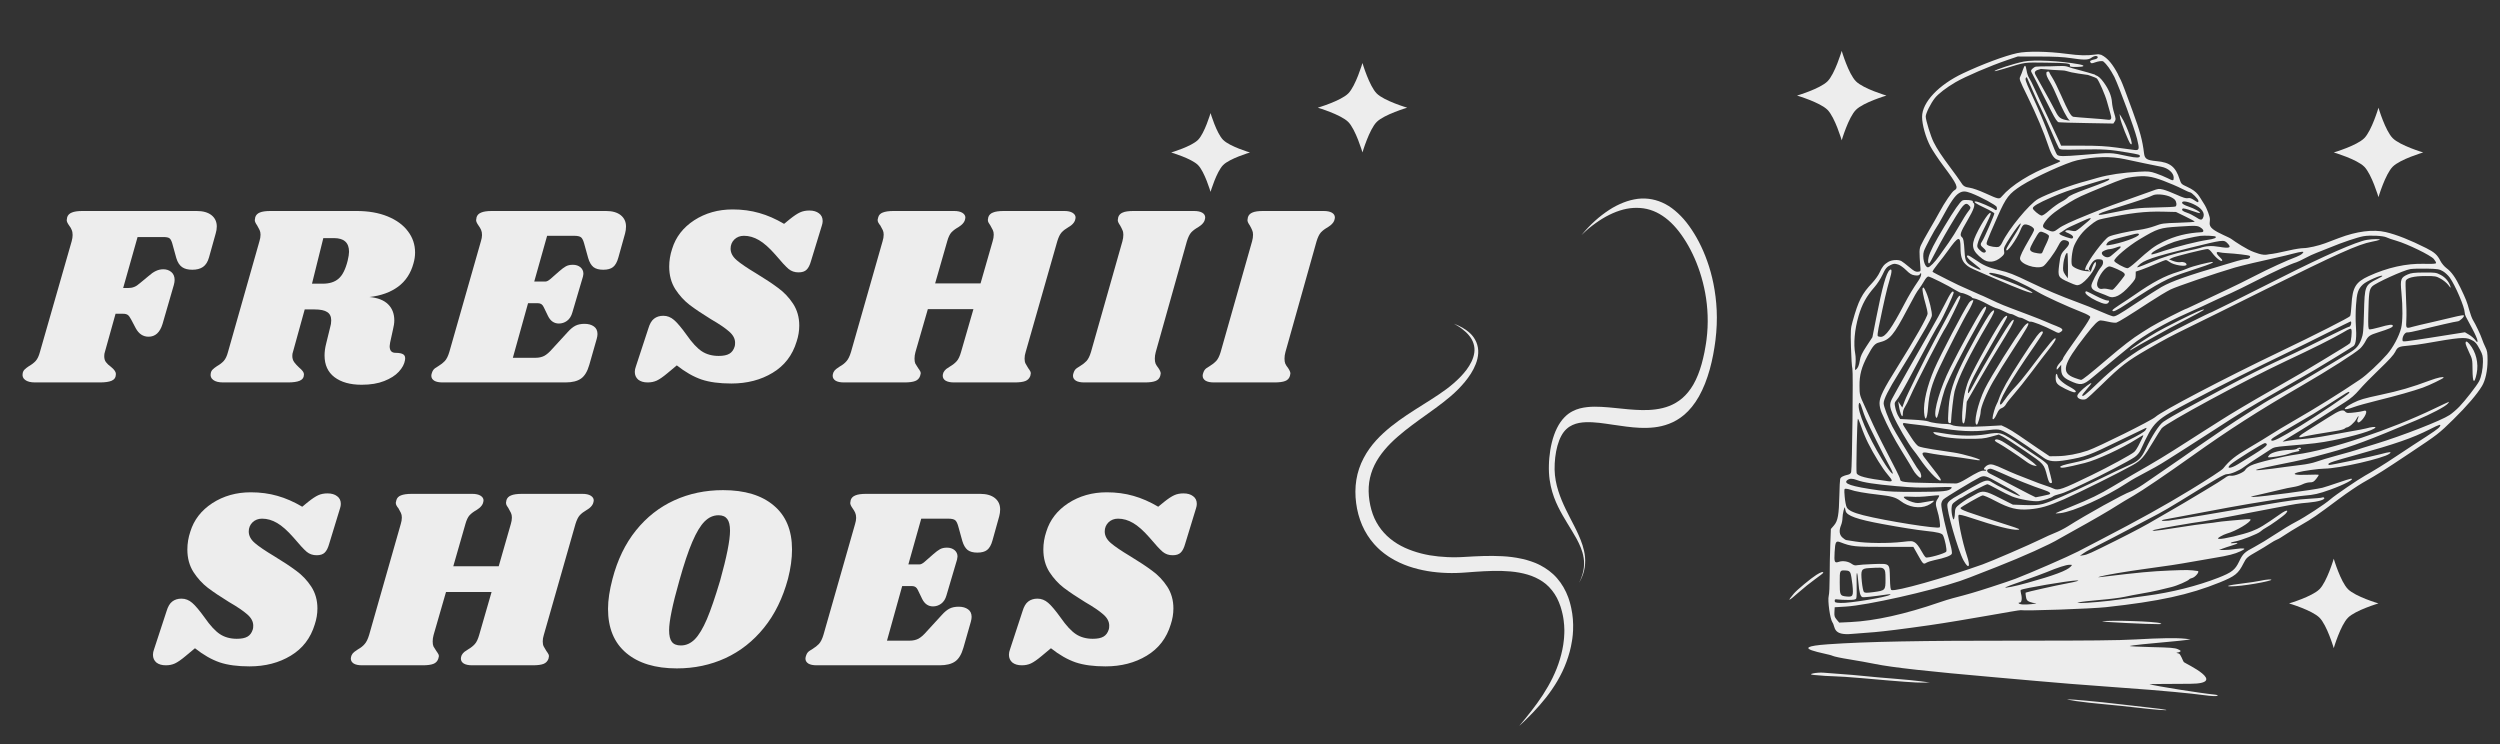 <svg version="1.0" preserveAspectRatio="xMidYMid meet" height="100" viewBox="0 0 252 75" zoomAndPan="magnify" width="336" xmlns:xlink="http://www.w3.org/1999/xlink" xmlns="http://www.w3.org/2000/svg"><rect x="0" y="0" width="252" height="75" fill="#333333" stroke="none"/><defs><g></g><clipPath id="f405986324"><path clip-rule="nonzero" d="M 180 5.129 L 251 5.129 L 251 71.879 L 180 71.879 Z M 180 5.129"></path></clipPath><clipPath id="8832577c62"><path clip-rule="nonzero" d="M 156 20 L 173.34 20 L 173.34 59 L 156 59 Z M 156 20"></path></clipPath><clipPath id="dcb4733192"><path clip-rule="nonzero" d="M 136.59 32 L 159 32 L 159 73.129 L 136.59 73.129 Z M 136.59 32"></path></clipPath><clipPath id="836dfc2580"><path clip-rule="nonzero" d="M 118.055 11.398 L 125.996 11.398 L 125.996 19.34 L 118.055 19.34 Z M 118.055 11.398"></path></clipPath><clipPath id="8c7abeb060"><path clip-rule="nonzero" d="M 132.832 6.352 L 141.832 6.352 L 141.832 15.352 L 132.832 15.352 Z M 132.832 6.352"></path></clipPath><clipPath id="359bb48828"><path clip-rule="nonzero" d="M 235.246 10.859 L 244.246 10.859 L 244.246 19.859 L 235.246 19.859 Z M 235.246 10.859"></path></clipPath><clipPath id="ae4688defa"><path clip-rule="nonzero" d="M 181.141 5.129 L 190.141 5.129 L 190.141 14.129 L 181.141 14.129 Z M 181.141 5.129"></path></clipPath><clipPath id="91c7d1851e"><path clip-rule="nonzero" d="M 230.738 56.32 L 239.738 56.32 L 239.738 65.32 L 230.738 65.32 Z M 230.738 56.32"></path></clipPath></defs><g clip-path="url(#f405986324)"><path fill-rule="evenodd" fill-opacity="1" d="M 213.52 7.559 C 213.617 7.734 213.711 7.918 213.789 8.094 C 214.016 8.609 214.164 9 214.977 11.223 C 215.715 13.234 215.961 14.141 216.117 15.441 C 216.188 16.02 216.395 16.152 217.375 16.242 C 218.746 16.367 219.297 16.801 219.707 18.074 C 219.859 18.539 219.891 18.57 220.457 18.828 C 221.598 19.348 221.672 19.82 222.105 20.453 C 222.543 21.098 222.727 21.879 222.734 21.906 C 222.852 22.355 222.504 22.66 223.062 23.098 C 223.578 23.508 224.66 23.891 224.941 24.102 C 225.254 24.34 226.52 25.18 227.211 25.414 C 227.59 25.543 227.816 25.641 228.176 25.676 C 228.375 25.695 228.566 25.664 228.75 25.625 C 229.078 25.602 229.754 25.473 230.801 25.23 C 231.32 25.109 231.945 25.012 232.191 25.012 C 232.645 25.012 233.703 24.773 234.375 24.52 C 234.578 24.441 235.195 24.207 235.746 24 C 237.559 23.309 239.219 23.098 240.484 23.395 C 241.578 23.652 242.938 24.191 244.562 25.008 C 245.406 25.434 245.68 25.68 246 26.312 C 246.121 26.551 246.391 26.867 246.605 27.027 C 247.102 27.391 247.527 27.988 248.023 29.023 C 248.566 30.156 248.672 30.422 248.898 31.25 C 249.008 31.645 249.176 32.098 249.27 32.25 C 249.547 32.699 250.062 33.785 250.191 34.188 C 250.258 34.391 250.406 34.754 250.527 34.992 C 250.711 35.359 250.746 35.562 250.746 36.336 C 250.746 37.355 250.531 38.336 250.188 38.906 C 249.672 39.758 248.668 40.93 247.293 42.281 C 245.844 43.703 245.746 43.781 242.996 45.613 C 240.16 47.504 239.832 47.711 238.156 48.668 C 237.648 48.961 236.59 49.676 235.805 50.262 C 233.402 52.055 233.145 52.23 231.887 52.957 C 231.332 53.277 230.617 53.715 230.301 53.93 C 229.988 54.148 229.633 54.355 229.516 54.391 C 229.398 54.43 229.074 54.613 228.793 54.801 C 228.516 54.988 227.934 55.344 227.504 55.586 C 226.512 56.148 226.426 56.223 226.145 56.785 C 225.625 57.82 225.309 58.078 223.746 58.711 C 220.672 59.957 217.617 60.621 212.285 61.203 C 210.844 61.363 204.059 61.598 203.688 61.504 C 203.547 61.469 197.984 62.52 194.504 63.02 C 188.645 63.859 188.27 63.746 186.707 63.895 C 184.688 64.09 185.031 63.188 184.711 62.738 C 184.469 62.398 184.207 60.512 184.336 60.059 C 184.391 59.883 184.43 59.012 184.43 58.121 C 184.43 57.234 184.457 55.793 184.492 54.918 L 184.551 53.324 L 184.871 52.953 C 185.262 52.492 185.363 51.91 185.41 49.867 C 185.426 49.105 185.461 48.395 185.488 48.289 C 185.535 48.094 185.793 47.953 186.297 47.844 C 186.457 47.809 186.566 47.715 186.598 47.582 C 186.699 47.148 186.812 37.449 186.719 37.156 C 186.668 36.996 186.605 36.031 186.578 35.016 C 186.531 33.305 186.543 33.121 186.734 32.434 C 187.332 30.285 187.664 29.633 188.738 28.496 C 189.012 28.203 189.336 27.75 189.457 27.48 C 189.73 26.879 189.918 26.652 190.332 26.402 C 190.691 26.188 191.332 26.145 191.652 26.312 C 191.766 26.371 192.121 26.645 192.445 26.918 C 192.926 27.324 193.086 27.414 193.32 27.391 C 193.586 27.363 193.605 27.34 193.582 27.039 C 193.445 25.305 193.449 25.125 193.637 24.707 C 193.734 24.48 194.109 23.801 194.461 23.199 C 194.816 22.598 195.285 21.773 195.504 21.367 C 196 20.438 196.77 19.309 196.984 19.195 C 197.449 18.945 197.293 18.59 195.895 16.723 C 195.387 16.047 194.793 15.152 194.574 14.738 C 194.109 13.852 193.746 12.562 193.746 11.781 C 193.746 10.316 195.406 8.551 197.879 7.387 C 199.824 6.469 202.086 5.625 203.332 5.355 C 204.309 5.141 206.406 5.172 208.32 5.426 C 209.629 5.598 210.348 5.617 211.16 5.504 C 211.445 5.461 211.57 5.453 211.688 5.508 C 211.727 5.504 211.766 5.512 211.805 5.527 C 212.465 5.844 212.973 6.504 213.492 7.48 C 213.508 7.508 213.516 7.531 213.52 7.559 Z M 211.984 6.172 C 211.969 6.172 211.953 6.168 211.938 6.168 C 211.801 6.137 211.488 6.184 211.242 6.27 C 210.855 6.406 210.793 6.41 210.715 6.285 C 210.621 6.137 210.727 6.07 211.199 5.969 C 211.508 5.902 211.547 5.641 211.246 5.645 C 211.133 5.645 210.938 5.727 210.809 5.824 C 210.52 6.055 210.027 6.059 208.715 5.855 C 208 5.746 207.105 5.699 205.551 5.699 L 203.383 5.695 L 202.371 6.039 C 200.582 6.648 198.098 7.715 197.102 8.297 C 196.203 8.82 195.375 9.457 195.035 9.887 C 194.613 10.422 194.113 11.426 194.113 11.75 C 194.113 12.113 194.625 13.77 194.914 14.336 C 195.254 15.012 195.727 15.73 196.598 16.895 C 197.035 17.477 197.488 18.105 197.602 18.289 C 197.891 18.766 198.031 18.855 198.574 18.93 C 198.84 18.965 199.531 19.211 200.113 19.477 C 201.484 20.098 201.523 20.105 201.785 19.797 C 202.734 18.68 204.66 17.473 206.773 16.664 C 207.27 16.477 207.672 16.289 207.672 16.25 C 207.672 16.207 207.574 16.152 207.457 16.121 C 207.062 16.023 206.785 15.629 206.492 14.75 C 206.031 13.348 205.254 11.512 204.359 9.691 C 203.543 8.031 203.52 7.969 203.648 7.707 C 203.719 7.562 203.836 7.258 203.906 7.039 C 203.973 6.816 204.07 6.629 204.121 6.625 C 204.172 6.617 204.242 6.832 204.281 7.105 C 204.32 7.375 204.434 7.711 204.531 7.848 C 204.629 7.988 204.875 8.469 205.074 8.922 C 205.273 9.375 205.898 10.707 206.461 11.883 C 207.023 13.062 207.543 14.172 207.617 14.352 L 207.758 14.68 L 209.859 14.684 C 211.461 14.684 212.293 14.73 213.344 14.875 C 214.105 14.977 214.906 15.086 215.121 15.113 C 215.645 15.184 215.68 15.055 215.418 14.004 C 215.156 12.941 213.688 8.957 213.117 7.73 C 213.109 7.719 213.102 7.707 213.094 7.695 C 212.734 7.02 212.395 6.504 211.984 6.172 Z M 206.727 6.684 C 206.965 6.672 207.203 6.664 207.41 6.66 C 207.621 6.652 207.801 6.652 207.926 6.652 C 208.09 6.656 208.223 6.672 208.348 6.703 C 208.523 6.75 208.676 6.816 208.895 6.879 C 209.098 6.941 209.379 7.012 209.68 7.09 C 209.941 7.16 210.219 7.234 210.473 7.309 C 210.734 7.383 210.973 7.453 211.152 7.516 C 211.18 7.52 211.199 7.543 211.207 7.566 C 211.512 7.664 211.746 7.879 212.051 8.297 C 212.566 9.004 212.848 9.684 212.887 10.309 C 212.902 10.566 213 11.062 213.109 11.406 C 213.281 11.973 213.289 12.055 213.164 12.242 L 213.027 12.453 L 210.375 12.406 C 208.914 12.383 207.629 12.344 207.52 12.324 C 207.371 12.293 207.176 12.004 206.766 11.199 C 206.465 10.602 206.09 9.867 205.934 9.562 C 205.777 9.258 205.508 8.719 205.336 8.363 C 205.164 8.008 204.945 7.586 204.852 7.426 C 204.688 7.141 204.688 7.125 204.848 6.945 C 204.941 6.844 205.105 6.742 205.215 6.719 C 205.324 6.699 206 6.684 206.727 6.684 Z M 210.465 7.555 C 210.152 7.508 209.809 7.461 209.492 7.414 C 209.223 7.371 208.977 7.328 208.789 7.289 C 208.57 7.238 208.414 7.184 208.242 7.145 C 208.145 7.121 208.043 7.102 207.918 7.098 C 207.691 7.086 207.305 7.07 206.895 7.043 C 206.477 7.016 206.039 6.977 205.719 6.949 C 205.43 7.02 205.238 7.098 205.172 7.18 C 205.07 7.297 205.082 7.379 205.238 7.656 C 206.543 9.988 206.914 10.672 207.188 11.207 C 207.52 11.867 207.699 12.004 208.41 12.129 C 208.645 12.172 208.691 12.16 208.582 12.098 C 208.395 11.984 207.805 10.855 207.359 9.75 C 207.176 9.297 206.867 8.656 206.668 8.32 C 206.32 7.734 206.254 7.57 206.277 7.324 C 206.289 7.203 206.566 7.16 206.566 7.281 C 206.566 7.32 206.711 7.574 206.883 7.848 C 207.059 8.117 207.449 8.906 207.754 9.598 C 208.48 11.246 208.75 11.719 208.996 11.773 C 209.105 11.793 209.859 11.859 210.672 11.914 C 211.48 11.969 212.281 12.039 212.445 12.066 C 212.836 12.133 212.898 11.965 212.711 11.387 C 212.633 11.145 212.484 10.625 212.383 10.234 C 212.211 9.59 211.566 8.113 211.367 7.914 C 211.324 7.871 211.066 7.758 210.793 7.668 Z M 213.703 11.855 L 213.652 11.5 L 213.828 11.777 C 214.43 12.711 215.18 14.926 214.75 14.496 C 214.562 14.309 213.766 12.297 213.703 11.855 Z M 203.984 6.207 C 205.016 5.996 207.711 6.133 209.59 6.484 C 210.262 6.613 210.105 6.75 209.285 6.75 C 208.742 6.75 208.613 6.723 208.648 6.621 C 208.738 6.387 208.375 6.344 206.242 6.316 C 203.93 6.289 204.266 6.242 202.008 6.93 C 201.504 7.082 201.078 7.191 201.059 7.172 C 200.961 7.074 202.965 6.414 203.984 6.207 Z M 186.52 57.754 C 186.43 57.57 186.332 57.52 186.043 57.504 C 185.441 57.477 185.445 57.469 185.445 58.719 C 185.445 60 185.469 60.055 186.113 60.125 C 186.781 60.195 186.84 60.09 186.727 58.953 C 186.672 58.418 186.578 57.879 186.52 57.754 Z M 213.406 27.125 C 213.082 26.977 212.738 26.855 212.645 26.855 C 212.238 26.855 211.543 27.777 211.398 28.504 C 211.316 28.902 211.57 29.191 211.926 29.113 C 212.066 29.082 212.332 29.098 212.516 29.148 C 212.699 29.199 212.906 29.223 212.973 29.195 C 213.074 29.156 213.629 28.5 214.113 27.844 C 214.289 27.609 214.137 27.457 213.406 27.125 Z M 187.699 41.176 C 187.516 40.59 187.422 40.469 187.363 40.758 C 187.219 41.457 188.254 43.906 189.715 46.316 C 190.672 47.902 191.215 48.316 190.379 46.824 C 189.934 46.031 188.348 42.852 188.055 42.164 C 187.957 41.938 187.797 41.492 187.699 41.176 Z M 208.453 26.812 C 208.449 26.129 208.422 25.543 208.391 25.512 C 208.27 25.391 208.027 26.066 207.977 26.676 C 207.93 27.258 207.945 27.344 208.168 27.684 C 208.305 27.887 208.422 28.055 208.434 28.055 C 208.449 28.055 208.453 27.496 208.453 26.812 Z M 204.859 9.055 C 204.25 7.633 204.309 7.746 204.23 7.824 C 204.102 7.953 204.184 8.207 204.68 9.285 C 205.574 11.219 206.027 12.285 206.625 13.891 C 206.945 14.75 207.273 15.52 207.352 15.598 C 207.527 15.773 207.965 15.777 209.887 15.617 C 212.926 15.363 212.656 15.355 214.516 15.75 C 215.328 15.922 215.699 15.918 215.699 15.742 C 215.699 15.594 215.641 15.574 214.5 15.379 C 212.715 15.07 212.004 15.023 209.836 15.066 C 207.707 15.109 207.656 15.105 207.531 14.918 C 207.465 14.812 207.141 14.105 206.816 13.344 C 206.488 12.582 206.035 11.586 205.809 11.129 C 205.578 10.672 205.152 9.738 204.859 9.055 Z M 218.074 18.223 C 216.812 17.75 216.254 17.68 215.004 17.832 C 214.25 17.922 213.996 18.008 212.008 18.824 C 209.742 19.758 209.461 19.887 208.551 20.434 C 207.379 21.133 206.625 21.719 206.23 22.234 C 205.809 22.785 205.828 22.934 206.348 23.16 C 206.918 23.414 207.023 23.402 207.496 23.035 C 207.875 22.742 208.793 22.312 210.578 21.594 C 210.984 21.43 211.629 21.172 212.008 21.02 C 212.387 20.867 213.508 20.461 214.5 20.113 C 215.488 19.77 216.586 19.379 216.941 19.242 C 217.539 19.016 217.621 19.004 218.051 19.109 C 218.305 19.172 218.914 19.406 219.402 19.629 C 220.055 19.926 220.359 20.02 220.535 19.977 C 220.711 19.934 220.875 19.98 221.141 20.156 C 221.566 20.441 221.602 20.445 221.602 20.246 C 221.602 20.074 220.914 19.383 220.742 19.383 C 220.684 19.383 220.309 19.219 219.918 19.016 C 219.527 18.812 218.695 18.457 218.074 18.223 Z M 186.508 49.359 C 186.375 49.309 186.176 49.266 186.07 49.266 C 185.887 49.266 185.883 49.297 185.945 50.066 C 185.98 50.508 186.074 50.988 186.148 51.133 C 186.309 51.441 186.793 51.676 187.828 51.938 C 190.062 52.504 195.336 53.34 195.52 53.156 C 195.625 53.051 195.484 52.09 195.262 51.395 C 195.082 50.836 195.098 50.59 195.324 50.27 C 195.43 50.117 195.496 49.969 195.465 49.941 C 195.434 49.91 194.973 49.938 194.438 50.004 C 193.883 50.074 193.137 50.102 192.684 50.07 C 192.246 50.039 191.902 50.051 191.902 50.098 C 191.902 50.238 192.297 50.465 192.793 50.613 C 193.223 50.738 193.352 50.738 194.027 50.609 C 194.441 50.531 194.824 50.465 194.875 50.465 C 195.066 50.465 194.699 50.773 194.301 50.949 C 193.484 51.305 192.398 51.129 191.574 50.5 C 191.09 50.133 190.652 50.008 189.344 49.863 C 188.043 49.719 186.941 49.527 186.508 49.359 Z M 191.344 26.668 C 190.965 26.559 190.91 26.562 190.602 26.699 C 190.191 26.887 190.043 27.062 189.738 27.73 C 189.574 28.086 189.223 28.625 188.957 28.93 C 188.133 29.867 187.695 30.66 187.348 31.836 C 186.941 33.227 186.816 34.668 187.012 35.691 C 187.062 35.961 187.066 36.422 187.027 36.762 C 186.965 37.266 186.977 37.348 187.082 37.258 C 187.285 37.09 187.387 36.84 187.477 36.301 C 187.539 35.914 187.695 35.582 188.148 34.891 L 188.738 33.992 L 189.129 32.012 C 189.738 28.918 190.137 27.5 190.48 27.219 C 190.723 27.016 190.723 27.363 190.484 28.16 C 190.355 28.582 190.148 29.387 190.023 29.945 C 189.805 30.898 189.727 31.273 189.359 33.055 C 189.281 33.449 189.242 33.812 189.273 33.863 C 189.305 33.914 189.445 33.957 189.582 33.957 C 190.066 33.957 190.66 33.129 191.973 30.625 C 192.418 29.777 192.816 29.113 193.391 28.27 C 193.535 28.059 193.652 27.789 193.652 27.676 C 193.652 27.477 193.648 27.473 193.531 27.637 C 193.43 27.773 193.328 27.793 193.008 27.754 C 192.691 27.711 192.52 27.605 192.137 27.23 C 191.879 26.973 191.52 26.719 191.344 26.668 Z M 212.605 18.094 C 212.711 17.926 212.477 17.98 210.578 18.559 C 208.453 19.211 207.926 19.398 206.75 19.91 C 205.473 20.465 204.906 20.797 204.906 20.992 C 204.906 21.148 205.496 21.652 205.758 21.723 C 205.883 21.754 206.129 21.602 206.605 21.184 C 206.977 20.863 207.5 20.488 207.773 20.352 C 208.047 20.215 208.355 20.004 208.457 19.879 C 208.582 19.73 209.152 19.473 210.254 19.07 C 212.168 18.367 212.531 18.219 212.605 18.094 Z M 198.688 19.469 C 198.102 19.246 197.836 19.246 197.473 19.465 C 197.055 19.723 196.625 20.348 195.727 22.012 C 195.535 22.367 195.332 22.719 195.27 22.797 C 195.051 23.074 194.039 24.973 193.93 25.316 C 193.738 25.922 193.996 26.945 194.34 26.945 C 194.52 26.945 195.035 26.426 195.484 25.785 C 195.695 25.484 196.117 24.887 196.426 24.457 C 196.73 24.027 197.23 23.23 197.535 22.688 C 197.84 22.148 198.211 21.551 198.363 21.363 C 198.684 20.953 198.691 20.914 198.449 20.672 C 198.145 20.367 197.918 20.566 197.168 21.781 C 196.27 23.246 195.695 24.25 195.152 25.312 C 194.824 25.961 194.52 26.508 194.48 26.535 C 194.352 26.613 194.312 26.328 194.402 25.938 C 194.516 25.422 194.984 24.508 195.984 22.844 C 196.992 21.164 197.566 20.344 197.816 20.207 C 198.027 20.094 198.941 20.184 198.863 20.309 C 198.836 20.352 198.859 20.41 198.91 20.445 C 199.145 20.59 198.977 21.094 198.312 22.227 C 197.605 23.426 197.516 23.703 197.758 23.902 C 197.914 24.035 197.965 24.301 198.031 25.418 C 198.09 26.387 198.184 26.531 199.035 26.961 C 199.855 27.379 199.859 27.227 199.047 26.617 C 198.359 26.098 198.09 25.75 198.379 25.75 C 198.449 25.75 198.773 25.941 199.102 26.172 C 199.883 26.73 200.465 26.988 201.508 27.23 C 202.484 27.457 202.973 27.648 204.676 28.469 C 206.172 29.191 207.719 29.844 209.355 30.445 C 210.051 30.699 211.09 31.113 211.664 31.371 C 212.238 31.625 212.832 31.855 212.98 31.883 C 213.215 31.93 213.535 31.75 215.281 30.59 C 216.398 29.852 217.57 29.102 217.883 28.926 C 218.926 28.34 220.449 27.801 224.273 26.672 C 224.605 26.574 225.16 26.41 225.508 26.305 C 225.855 26.203 226.254 26.117 226.395 26.117 C 226.695 26.117 226.934 25.898 226.754 25.785 C 226.637 25.715 225.348 25.562 224.461 25.516 C 224.18 25.504 223.84 25.461 223.699 25.426 C 223.352 25.332 223.363 25.543 223.723 25.887 C 223.875 26.031 224 26.184 224 26.227 C 224 26.492 223.387 26.039 222.969 25.465 C 222.816 25.254 222.629 25.102 222.523 25.102 C 222.199 25.102 219.258 25.836 218.945 25.996 L 218.641 26.148 L 219.066 26.312 C 219.328 26.41 219.613 26.453 219.809 26.422 C 220.105 26.371 220.402 26.5 220.402 26.672 C 220.402 26.93 219.102 26.73 218.691 26.406 C 218.551 26.297 218.383 26.211 218.316 26.211 C 218.25 26.211 217.809 26.379 217.34 26.59 C 216.867 26.797 216.211 27.062 215.883 27.176 L 215.281 27.379 L 215.277 27.758 C 215.277 28.086 215.203 28.215 214.715 28.762 C 213.805 29.789 213.098 30.145 212.523 29.867 C 212.367 29.793 211.992 29.641 211.688 29.531 C 211.02 29.293 210.809 29.117 210.809 28.801 C 210.812 28.535 211.434 27.34 211.789 26.918 C 211.934 26.746 212.008 26.555 211.988 26.402 C 211.965 26.195 211.91 26.16 211.605 26.133 C 211.199 26.102 210.965 26.27 210.676 26.809 C 210.523 27.098 210.516 27.156 210.629 27.23 C 210.711 27.281 210.723 27.312 210.652 27.316 C 210.594 27.316 210.52 27.277 210.488 27.227 C 210.457 27.18 210.367 27.164 210.289 27.195 C 210.172 27.242 210.156 27.207 210.207 27.031 C 210.406 26.359 212.09 24.102 212.574 23.852 C 212.914 23.676 214.637 23.293 215.664 23.164 C 216.094 23.109 216.789 22.938 217.203 22.785 C 217.91 22.52 218.055 22.5 219.594 22.453 C 220.496 22.426 221.23 22.375 221.23 22.34 C 221.23 22.309 220.805 22.074 220.285 21.824 L 219.34 21.367 L 218.051 21.336 C 216.262 21.289 214.738 21.465 212.027 22.031 C 211.426 22.156 211.277 22.234 210.625 22.766 C 209.91 23.352 209.469 23.914 209.086 24.734 C 208.863 25.215 208.723 26.484 208.863 26.75 C 208.992 26.988 209.75 27.297 210.301 27.332 L 210.758 27.363 L 210.879 26.992 C 210.949 26.789 211.062 26.562 211.137 26.488 C 211.254 26.371 211.27 26.383 211.27 26.582 C 211.266 27.117 210.242 28.438 209.633 28.691 C 209.375 28.797 209.281 28.777 208.535 28.445 C 207.457 27.973 207.414 27.891 207.562 26.715 C 207.691 25.695 207.742 25.566 208.246 25.043 C 208.676 24.598 208.668 24.324 208.219 24.223 C 207.871 24.148 207.727 24.266 207.426 24.859 C 207.09 25.523 206.188 26.727 205.941 26.848 C 205.246 27.176 203.609 26.617 203.617 26.051 C 203.621 25.812 203.898 25.238 204.543 24.133 C 205.082 23.207 205.105 23.148 204.957 22.984 C 204.754 22.762 204.332 22.59 204.078 22.629 C 203.934 22.648 203.82 22.805 203.664 23.191 C 203.277 24.148 202.23 25.59 202.23 25.168 C 202.23 25.102 202.363 24.84 202.523 24.59 C 202.684 24.34 203.035 23.77 203.305 23.32 C 204.07 22.043 203.625 22.383 202.73 23.754 C 202.023 24.836 201.961 24.973 202.012 25.281 C 202.059 25.586 202.031 25.652 201.734 25.91 C 201.109 26.461 200.395 26.531 199.828 26.094 C 198.793 25.301 198.656 24.781 199.18 23.672 C 199.828 22.309 200.664 21.109 200.664 21.543 C 200.664 21.633 200.461 22.105 200.211 22.598 C 199.629 23.75 199.414 24.25 199.332 24.617 C 199.273 24.875 199.305 24.957 199.543 25.195 C 199.832 25.484 200.055 25.543 200.168 25.363 C 200.207 25.297 200.113 25.156 199.941 25.012 C 199.602 24.727 199.586 24.621 199.82 24.285 C 200.012 24.008 201.031 21.676 201.031 21.516 C 201.031 21.457 200.602 21.207 200.078 20.961 C 199.121 20.516 198.832 20.305 199.168 20.305 C 199.383 20.305 200.84 20.926 201.047 21.109 C 201.23 21.27 201.348 21.133 201.262 20.859 C 201.203 20.672 199.656 19.84 198.688 19.469 Z M 221.875 26.637 C 222.957 26.379 223.156 26.352 223.023 26.48 C 222.934 26.57 222.074 26.875 220.449 27.398 C 218.531 28.012 217.57 28.523 214.457 30.582 C 213.34 31.32 212.93 31.508 212.93 31.281 C 212.93 31.227 213.273 30.969 213.691 30.703 C 214.109 30.438 214.762 30.004 215.145 29.738 C 216.992 28.449 218.199 27.809 219.57 27.395 C 219.902 27.293 220.336 27.137 220.539 27.043 C 220.742 26.949 221.344 26.766 221.875 26.637 Z M 210.211 29.434 C 210.285 29.316 210.199 29.285 211.289 29.84 C 211.77 30.09 212.277 30.289 212.406 30.289 C 212.613 30.289 212.637 30.316 212.555 30.465 C 212.422 30.715 212.09 30.68 211.336 30.324 C 210.621 29.988 210.117 29.59 210.211 29.434 Z M 221.875 22.977 C 221.531 22.73 221.414 22.723 219.617 22.84 C 217.691 22.965 217.512 23.023 215.664 24.125 C 214.527 24.805 213.113 26.004 213.113 26.293 C 213.113 26.449 214.176 27.039 214.461 27.039 C 214.539 27.039 214.902 26.773 215.266 26.445 C 216.754 25.105 217.156 24.805 218.051 24.367 C 219.234 23.789 220.465 23.48 221.922 23.406 C 222.176 23.391 222.152 23.172 221.875 22.977 Z M 240.559 23.926 C 240.234 23.762 238.922 23.695 238.25 23.809 C 237.668 23.906 236.109 24.43 234.918 24.926 C 234.418 25.133 233.781 25.387 233.504 25.488 C 233.23 25.586 232.711 25.828 232.352 26.023 C 231.992 26.215 231.598 26.406 231.469 26.441 C 230.902 26.605 229.332 27.324 227.508 28.254 C 226.422 28.809 225.238 29.391 224.879 29.547 C 224.215 29.836 223.168 30.32 222.016 30.867 C 221.66 31.039 220.934 31.367 220.402 31.602 C 218.305 32.527 216.133 33.777 214.867 34.785 C 214.324 35.219 212.715 36.551 210.871 38.09 C 209.957 38.852 209.711 38.883 208.617 38.367 C 207.961 38.059 207.766 37.785 207.766 37.168 L 207.766 36.77 L 207.539 37.047 C 207.328 37.305 207.312 37.309 207.309 37.121 C 207.305 37.012 207.449 36.766 207.629 36.578 C 207.805 36.391 207.953 36.191 207.953 36.133 C 207.961 36.027 208.414 35.355 209.871 33.309 C 210.34 32.645 210.715 32.031 210.699 31.945 C 210.68 31.848 210.383 31.68 209.887 31.484 C 208.309 30.863 206.133 29.867 205.391 29.422 C 204.207 28.711 202.445 27.902 201.617 27.691 C 200.805 27.484 200.438 27.449 200.523 27.586 C 200.574 27.672 200.938 27.82 202.461 28.375 C 203.41 28.719 204.938 29.438 204.871 29.504 C 204.766 29.609 203.527 29.145 201.148 28.109 C 200.73 27.926 200.043 27.629 199.625 27.449 C 198.516 26.965 198.445 26.93 198.121 26.625 C 197.766 26.289 197.621 25.82 197.621 24.996 C 197.621 23.719 197.418 23.766 196.328 25.301 C 196.102 25.625 195.652 26.207 195.332 26.602 C 195.012 26.996 194.773 27.355 194.801 27.398 C 194.844 27.469 197.852 28.977 197.949 28.977 C 197.969 28.977 198.34 29.141 198.773 29.344 C 199.207 29.547 199.578 29.715 199.602 29.715 C 199.625 29.715 200.051 29.902 200.547 30.137 C 201.863 30.754 201.523 30.617 204.648 31.797 C 205.242 32.02 205.969 32.309 206.262 32.441 C 206.555 32.574 207.012 32.762 207.273 32.859 C 207.918 33.105 208.031 33.254 207.73 33.449 C 207.508 33.598 207.477 33.594 207.055 33.371 C 206.105 32.867 204.746 32.336 204.652 32.43 C 204.625 32.453 204.43 32.371 204.219 32.246 C 204.004 32.121 203.75 32.02 203.652 32.02 C 203.555 32.02 203.34 31.938 203.176 31.836 C 203.008 31.734 202.797 31.652 202.703 31.652 C 202.609 31.652 202.289 31.527 201.992 31.375 C 201.691 31.223 201.398 31.098 201.336 31.098 C 201.23 31.098 200.625 30.824 200.293 30.633 C 199.906 30.406 199.145 30.082 198.996 30.082 C 198.906 30.082 198.801 30.039 198.77 29.984 C 198.691 29.859 197.934 29.531 197.723 29.531 C 197.637 29.531 197.359 29.398 197.109 29.242 C 196.426 28.809 194.555 27.871 194.371 27.871 C 194.273 27.871 194.102 28.062 193.938 28.355 C 193.785 28.621 193.566 28.957 193.449 29.105 C 193.195 29.434 193.016 29.746 192.27 31.156 C 190.867 33.82 190.508 34.246 189.438 34.512 C 188.988 34.621 188.793 34.848 188.234 35.895 C 187.641 37 187.426 37.809 187.438 38.891 C 187.445 39.812 187.445 39.816 187.973 40.965 C 188.262 41.602 188.652 42.453 188.836 42.855 C 189.145 43.531 190.125 45.477 191.133 47.406 C 191.352 47.832 191.531 48.234 191.531 48.305 C 191.531 48.59 191.93 48.641 194.426 48.684 C 195.805 48.707 197.043 48.73 197.18 48.734 C 197.328 48.738 197.746 48.551 198.195 48.277 C 199.301 47.602 199.738 47.402 199.984 47.449 C 200.105 47.469 200.203 47.453 200.203 47.41 C 200.203 47.367 200.141 47.332 200.062 47.332 C 199.852 47.332 200.094 46.992 200.395 46.867 C 200.707 46.738 200.98 46.809 202.047 47.305 C 202.812 47.66 203.445 47.918 205.504 48.707 C 205.758 48.805 206.133 48.934 206.336 48.996 C 206.539 49.059 206.836 49.172 206.992 49.25 C 207.465 49.477 207.836 49.348 210.855 47.883 C 212.574 47.051 214.852 45.809 215.129 45.555 C 215.25 45.441 215.43 45.18 215.527 44.977 C 215.625 44.777 215.789 44.449 215.891 44.254 C 215.992 44.059 216.062 43.883 216.047 43.867 C 216.031 43.852 215.73 44.023 215.379 44.25 C 213.934 45.18 211.363 46.367 210.152 46.668 C 208.148 47.164 207.672 47.238 207.672 47.059 C 207.672 46.965 208.066 46.84 209.008 46.641 C 210.574 46.305 211.113 46.086 214.277 44.516 C 215.641 43.836 216.168 43.531 216.273 43.348 C 216.418 43.105 216.414 43.102 216.219 43.176 C 216.109 43.219 215 43.754 213.75 44.363 C 210.551 45.922 210.227 46.043 208.355 46.367 C 207.105 46.582 206.535 46.527 206.008 46.145 C 203.715 44.48 202.203 43.512 201.656 43.348 C 201.387 43.266 201.105 43.266 200.488 43.348 C 198.938 43.555 197.406 43.48 195.176 43.086 C 194.617 42.988 193.746 42.863 193.238 42.812 C 192.73 42.758 192.203 42.688 192.062 42.66 C 191.758 42.594 191.738 42.715 191.984 43.07 C 192.082 43.207 192.375 43.664 192.641 44.082 C 192.926 44.531 193.23 44.902 193.387 44.984 C 193.531 45.059 194.18 45.199 194.828 45.297 C 195.477 45.395 196.426 45.539 196.934 45.613 C 197.902 45.758 199.789 46.312 199.57 46.387 C 199.504 46.41 199.211 46.383 198.926 46.324 C 198.637 46.27 198.07 46.184 197.668 46.133 C 196.172 45.953 194.875 45.766 194.402 45.664 C 193.77 45.527 193.645 45.633 193.938 46.055 C 194.059 46.223 194.449 46.734 194.812 47.191 C 195.562 48.133 195.75 48.438 195.578 48.438 C 195.277 48.438 194.254 47.34 193.469 46.176 C 193.297 45.926 193.004 45.531 192.816 45.301 C 192.344 44.723 191.199 42.746 190.828 41.871 C 190.465 41.012 190.445 40.73 190.715 40.203 C 190.98 39.68 193.555 35.109 194.621 33.266 C 195.094 32.453 195.727 31.289 196.031 30.68 C 196.617 29.504 196.836 29.211 196.934 29.469 C 196.98 29.586 195.828 32.082 195.5 32.574 C 195.219 32.992 194.273 34.715 192.988 37.141 C 191.914 39.168 191.363 40.133 191.129 40.391 C 190.957 40.586 190.949 40.645 191.051 41.113 C 191.109 41.395 191.242 41.762 191.348 41.93 L 191.535 42.238 L 192.848 42.305 C 193.57 42.34 194.266 42.422 194.391 42.484 C 194.633 42.605 195.688 42.75 196.23 42.738 C 196.402 42.734 196.633 42.777 196.738 42.836 C 197.062 43.012 198.418 43.066 200.121 42.969 L 201.746 42.879 L 202.242 43.113 C 202.516 43.246 203.07 43.586 203.477 43.867 C 203.883 44.152 204.754 44.746 205.41 45.191 L 206.605 45.992 L 207.402 45.98 C 208.324 45.969 209.449 45.758 210.441 45.422 C 211.496 45.059 216.891 42.379 217.266 42.027 C 217.883 41.453 224.246 38.117 229.762 35.477 C 233.359 33.758 236.82 32 236.895 31.859 C 236.941 31.77 237 31.262 237.031 30.73 C 237.125 28.98 237.445 28.438 238.754 27.836 C 240.652 26.965 242.559 26.539 244.375 26.594 C 245.164 26.613 245.527 26.594 245.555 26.52 C 245.574 26.465 245.473 26.281 245.332 26.109 C 245.016 25.734 242.664 24.59 241.57 24.273 C 241.164 24.16 240.707 24 240.559 23.926 Z M 201.977 32.043 C 202.172 31.836 202.324 31.773 202.32 31.906 C 202.32 32.008 201.848 32.852 200.531 35.109 C 199.164 37.453 198.469 38.828 198.391 39.352 C 198.316 39.844 198.426 39.723 198.914 38.801 C 200.047 36.648 202.441 32.656 202.777 32.352 C 203.211 31.957 202.957 32.582 202.152 33.883 C 200.996 35.754 200.316 36.898 199.211 38.816 L 198.246 40.496 L 198.168 41.469 C 198.09 42.484 197.984 42.848 197.844 42.617 C 197.715 42.406 197.801 40.824 197.992 39.875 C 198.09 39.387 198.285 38.715 198.422 38.383 C 198.965 37.082 201.508 32.551 201.977 32.043 Z M 198.473 30.52 C 198.613 30.312 198.91 30.168 198.91 30.301 C 198.91 30.398 198.598 31.07 198.414 31.363 C 198.004 32.02 196.113 35.707 195.453 37.141 C 194.715 38.738 194.449 39.688 194.344 41.113 C 194.254 42.312 194.035 42.574 193.949 41.578 C 193.867 40.547 194.262 38.859 194.988 37.184 C 195.594 35.785 197.945 31.289 198.473 30.52 Z M 221.508 31.41 C 222.047 31.184 222.25 31.137 222.102 31.27 C 222.055 31.312 221.367 31.684 220.578 32.094 C 219.789 32.5 218.977 32.926 218.777 33.039 C 218.582 33.148 218.004 33.469 217.496 33.75 C 215.977 34.594 215.109 35.082 214.871 35.238 C 214.746 35.32 214.672 35.34 214.711 35.281 C 214.801 35.129 216.523 33.98 217.402 33.477 C 218.301 32.965 220.812 31.703 221.508 31.41 Z M 197.27 30.105 C 197.492 29.734 197.664 29.711 197.578 30.059 C 197.516 30.305 196.293 32.801 196.141 32.992 C 195.859 33.344 193.078 38.738 192.547 39.969 C 192.352 40.414 192.105 40.898 192 41.047 C 191.891 41.203 191.809 41.461 191.809 41.656 C 191.809 42.316 191.547 41.793 191.395 40.828 L 191.336 40.461 L 191.75 41.078 L 191.98 40.445 C 192.207 39.824 194.117 35.949 195.043 34.234 C 195.301 33.75 195.867 32.691 196.305 31.883 C 196.738 31.07 197.172 30.27 197.27 30.105 Z M 238.57 24.18 C 239.156 24.082 240.035 24.074 239.863 24.172 C 239.785 24.215 239.434 24.301 239.078 24.367 C 237.754 24.609 235.535 25.605 228.324 29.191 C 225.148 30.773 221.727 32.469 220.715 32.957 C 218.852 33.867 218.258 34.18 216.527 35.176 C 214.406 36.402 213.82 36.852 211.824 38.805 C 211.09 39.523 210.395 40.16 210.285 40.215 C 210.023 40.352 209.535 40.25 209.422 40.035 C 209.348 39.898 209.395 39.793 209.645 39.516 C 209.996 39.125 210.809 38.512 210.809 38.637 C 210.809 38.68 210.602 38.949 210.348 39.234 C 210.094 39.52 209.887 39.793 209.887 39.848 C 209.887 40.07 210.277 39.762 211.5 38.574 C 212.961 37.16 214.551 35.922 216.059 35.023 C 216.621 34.691 217.105 34.418 217.133 34.418 C 217.16 34.418 217.586 34.184 218.078 33.902 C 218.828 33.465 222.824 31.465 222.941 31.465 C 222.984 31.465 225.922 30 230.086 27.902 C 234.328 25.762 237.535 24.355 238.57 24.18 Z M 200.688 31.488 C 200.793 31.375 200.918 31.281 200.961 31.281 C 201.105 31.281 200.941 31.668 200.426 32.539 C 198.496 35.816 197.379 38.082 197.023 39.449 C 196.914 39.867 196.691 41.77 196.664 42.543 C 196.66 42.637 196.598 42.676 196.5 42.648 C 196.359 42.613 196.344 42.504 196.387 41.672 C 196.465 39.934 196.711 38.957 197.496 37.23 C 198.273 35.531 200.258 31.957 200.688 31.488 Z M 193.801 29.055 C 193.887 28.914 193.938 28.973 194.156 29.461 C 194.457 30.145 194.789 31.531 194.727 31.852 C 194.695 31.996 194.438 32.52 194.148 33.012 C 192.84 35.262 192.266 36.227 191.41 37.594 C 190.348 39.301 189.871 40.242 189.871 40.652 C 189.871 40.949 190.324 42.156 190.75 42.996 C 190.883 43.258 191.324 44.016 191.738 44.688 C 192.148 45.355 192.66 46.207 192.879 46.582 C 193.098 46.953 193.359 47.352 193.465 47.465 C 193.652 47.66 193.73 48.16 193.574 48.16 C 193.449 48.16 193.004 47.684 192.848 47.379 C 192.77 47.227 192.27 46.395 191.734 45.531 C 190.863 44.121 190.332 43.109 189.676 41.621 C 189.535 41.301 189.457 40.945 189.457 40.633 C 189.457 40.035 189.859 39.219 191.25 37.004 C 193.004 34.207 194.301 31.918 194.301 31.609 C 194.301 31.453 194.215 31.035 194.109 30.68 C 193.875 29.891 193.738 29.16 193.801 29.055 Z M 205.301 33.887 C 205.652 33.422 205.922 33.266 205.922 33.531 C 205.922 33.598 205.52 34.23 205.027 34.938 C 202.629 38.375 201.246 40.781 201.676 40.781 C 201.723 40.781 201.938 40.523 202.148 40.207 C 202.359 39.887 202.793 39.359 203.113 39.031 C 203.434 38.699 204.039 37.973 204.461 37.41 C 206.676 34.469 207.211 33.84 207.211 34.18 C 207.211 34.273 206.93 34.703 206.582 35.145 C 206.234 35.582 205.438 36.625 204.812 37.461 C 204.184 38.297 203.371 39.32 203.004 39.734 C 202.641 40.148 202.273 40.609 202.195 40.762 C 202.117 40.918 201.93 41.082 201.773 41.137 C 201.562 41.211 201.441 41.352 201.27 41.746 C 201.059 42.219 200.848 42.418 200.848 42.141 C 200.848 41.906 201.125 40.957 201.254 40.758 C 201.324 40.645 201.449 40.344 201.531 40.086 C 201.613 39.832 201.922 39.188 202.219 38.656 C 202.77 37.664 204.66 34.746 205.301 33.887 Z M 204.004 32.918 C 204.152 32.73 204.336 32.574 204.41 32.574 C 204.609 32.574 204.32 33.082 202.879 35.293 C 202.184 36.359 201.293 37.789 200.902 38.469 C 200.23 39.633 199.648 41.055 199.648 41.527 C 199.648 41.836 199.359 42.812 199.27 42.812 C 198.875 42.812 199.355 40.656 200.074 39.188 C 200.68 37.953 203.176 33.969 204.004 32.918 Z M 207.211 38.086 C 207.211 37.809 207.246 37.656 207.305 37.691 C 207.355 37.723 207.398 37.809 207.398 37.879 C 207.398 38.129 207.953 38.641 208.594 38.977 C 208.949 39.164 209.242 39.379 209.242 39.453 C 209.242 39.633 208.898 39.551 208.18 39.195 C 207.355 38.785 207.211 38.621 207.211 38.086 Z M 199.812 31.215 C 200.035 30.918 200.203 30.828 200.203 31 C 200.203 31.152 199.996 31.578 199.508 32.434 C 197.863 35.324 196.379 38.234 196.027 39.266 C 195.887 39.672 195.676 40.449 195.551 40.992 C 195.293 42.129 195.227 42.289 195.113 41.988 C 194.898 41.402 195.586 39.078 196.562 37.121 C 197.625 34.98 199.395 31.773 199.812 31.215 Z M 194.961 43.695 C 194.766 43.504 194.809 43.504 196.191 43.73 C 197.516 43.949 199.016 43.969 200.156 43.781 C 201.715 43.523 201.68 43.512 203.801 44.973 C 204.434 45.406 205.27 45.977 205.66 46.23 C 206.055 46.496 206.391 46.785 206.422 46.898 C 206.586 47.465 206.84 48.496 206.84 48.602 C 206.844 48.668 206.773 48.711 206.684 48.695 C 206.574 48.676 206.48 48.484 206.371 48.066 C 206.027 46.738 206.086 46.809 204.086 45.445 C 203.09 44.77 202.098 44.121 201.879 44.008 L 201.484 43.801 L 200.684 44.02 C 199.98 44.215 199.688 44.238 198.359 44.234 C 196.719 44.227 195.258 43.996 194.961 43.695 Z M 201.082 44.375 C 201.168 44.234 201.422 44.27 201.816 44.48 C 202.344 44.762 204.816 46.477 205.09 46.754 L 205.32 46.984 L 205.008 46.926 C 204.836 46.895 204.504 46.727 204.273 46.551 C 203.488 45.969 201.82 44.867 201.422 44.664 C 201.203 44.555 201.051 44.426 201.082 44.375 Z M 223.328 23.848 C 223.254 23.773 222.207 23.727 221.785 23.777 C 221.223 23.848 219.73 24.188 219.16 24.379 C 218.398 24.633 217.141 25.254 216.941 25.473 C 216.703 25.738 216.859 25.711 218.129 25.285 C 219.383 24.863 221.562 24.316 222.543 24.176 C 223.184 24.086 223.453 23.973 223.328 23.848 Z M 236.801 39.605 C 236.855 39.414 236.711 39.473 236.082 39.883 C 235.406 40.324 233.812 41.336 233.152 41.742 C 232.91 41.887 231.969 42.441 231.059 42.969 C 229.07 44.125 228.844 44.281 228.961 44.398 C 229.102 44.539 229.852 44.156 231.887 42.922 C 233.5 41.941 236.758 39.742 236.801 39.605 Z M 188.301 44.656 C 188.082 44.223 187.773 43.48 187.613 43.004 C 187.453 42.523 187.297 42.172 187.27 42.219 C 187.195 42.348 187.082 47.477 187.148 47.688 C 187.246 48 188.082 48.215 190.312 48.504 C 190.824 48.57 190.816 48.465 190.254 47.809 C 189.754 47.223 188.895 45.84 188.301 44.656 Z M 246.246 27.34 C 245.883 27.129 245.738 27.105 244.629 27.078 C 243.961 27.062 243.207 27.086 242.953 27.125 C 242.281 27.234 239.414 28.539 239.109 28.875 C 238.816 29.199 238.773 29.492 238.727 31.637 C 238.699 32.875 238.719 33.152 238.824 33.195 C 238.898 33.223 239.336 33.137 239.801 33.004 C 240.844 32.703 241.199 32.664 241.199 32.848 C 241.199 32.988 240.809 33.16 239.723 33.5 C 238.871 33.766 238.707 33.879 238.441 34.398 C 238.32 34.637 238.078 34.965 237.91 35.121 C 237.395 35.605 234.766 37.281 232.004 38.883 C 227.609 41.434 224.684 43.309 220.953 45.969 C 218.414 47.777 215.883 49.496 215.062 49.961 C 214.523 50.266 213.785 50.711 213.418 50.945 C 212.688 51.422 210.875 52.473 209.012 53.5 C 208.352 53.863 207.707 54.223 207.582 54.301 C 206.609 54.895 203.934 56.098 201.262 57.148 C 198.391 58.277 198.129 58.375 197.574 58.562 C 194.461 59.609 188.23 61.008 186.082 61.141 L 184.938 61.211 L 184.91 61.684 C 184.887 62.086 184.922 62.199 185.137 62.457 L 185.391 62.758 L 186.547 62.703 C 189.008 62.582 192.023 61.914 195.5 60.715 C 195.93 60.566 196.531 60.379 196.836 60.301 C 198.469 59.875 199.02 59.715 200.699 59.172 C 201.707 58.848 202.809 58.473 203.145 58.344 C 204.723 57.738 208.477 56.102 209.473 55.586 C 210.082 55.27 211.117 54.73 211.777 54.387 C 215.738 52.328 218.117 51.008 220.816 49.367 C 222.609 48.273 223.953 47.398 224.09 47.227 C 224.758 46.395 225.309 45.957 226.719 45.129 C 227.531 44.652 228.527 44.047 228.934 43.781 C 229.34 43.516 230.375 42.895 231.238 42.398 C 233.496 41.098 235.852 39.633 237.898 38.25 C 238.547 37.812 239.828 36.621 240.621 35.715 C 241.219 35.035 241.82 33.906 242.031 33.086 C 242.195 32.418 242.211 31.004 242.062 29.465 C 241.934 28.145 241.996 27.977 242.699 27.664 C 243.047 27.512 243.328 27.477 244.328 27.469 C 245.473 27.461 245.559 27.473 246.02 27.711 C 246.496 27.961 246.855 28.387 247.008 28.883 C 247.062 29.059 247.012 29.027 246.805 28.746 C 246.656 28.543 246.309 28.254 246.035 28.102 C 245.559 27.836 245.48 27.824 244.473 27.824 C 243.328 27.824 242.594 28.008 242.496 28.316 C 242.469 28.402 242.48 29.137 242.523 29.949 C 242.57 30.758 242.586 31.785 242.559 32.227 C 242.508 33.129 242.516 33.137 243.184 32.941 C 243.359 32.887 244.316 32.66 245.305 32.438 C 246.293 32.211 247.363 31.961 247.68 31.879 C 247.996 31.801 248.301 31.758 248.352 31.793 C 248.477 31.871 247.941 32.391 247.738 32.391 C 247.57 32.391 245.363 32.898 243.828 33.289 C 243.297 33.422 242.77 33.523 242.656 33.508 C 242.434 33.48 242.168 33.879 242.168 34.238 C 242.168 34.43 242.199 34.438 242.699 34.379 C 242.988 34.348 244.016 34.195 244.98 34.043 C 245.945 33.891 247.125 33.703 247.598 33.629 L 248.465 33.492 L 248.859 33.727 C 249.078 33.852 249.363 34.09 249.492 34.258 C 249.719 34.547 249.73 34.547 249.73 34.336 C 249.73 34.215 249.496 33.676 249.207 33.137 C 248.922 32.598 248.633 32.055 248.562 31.926 C 248.496 31.801 248.441 31.609 248.441 31.5 C 248.438 30.969 247.496 28.766 246.938 27.984 C 246.777 27.758 246.465 27.469 246.246 27.34 Z M 224.508 24.5 C 224.16 24.148 224.082 24.16 220.77 24.977 C 217.016 25.902 216.023 26.242 215.551 26.777 C 215.375 26.969 215.375 26.973 215.605 26.906 C 215.73 26.867 216.227 26.676 216.703 26.473 C 217.98 25.934 219.301 25.516 220.449 25.293 C 221.004 25.184 221.586 25.051 221.738 25 C 222.379 24.781 222.938 24.75 223.715 24.883 C 224.77 25.066 224.977 24.965 224.508 24.5 Z M 213.762 24.91 C 213.762 24.801 213.695 24.809 213.254 24.969 C 213.051 25.039 212.82 25.102 212.746 25.102 C 212.422 25.105 211.93 25.301 211.875 25.449 C 211.797 25.648 212.125 25.934 212.434 25.934 C 212.555 25.934 212.727 25.859 212.816 25.77 C 212.906 25.684 213.156 25.473 213.371 25.301 C 213.586 25.133 213.762 24.957 213.762 24.91 Z M 214.223 16.051 C 212.766 15.734 211.16 15.77 209.379 16.156 C 208.312 16.391 205.102 17.852 203.754 18.711 C 202.516 19.508 202.207 19.902 201.387 21.762 C 200.145 24.582 200.152 24.559 200.34 24.699 C 200.543 24.844 201.227 24.957 201.469 24.879 C 201.566 24.848 201.719 24.668 201.805 24.48 C 202.441 23.125 204.543 20.566 205.441 20.055 C 206.305 19.562 208.91 18.598 210.301 18.25 C 210.402 18.227 210.922 18.078 211.453 17.922 C 212.523 17.613 213.984 17.395 215.605 17.309 C 216.578 17.258 216.723 17.273 217.332 17.48 C 217.695 17.605 218.207 17.816 218.469 17.949 C 219.066 18.25 219.109 18.246 219.109 17.898 C 219.109 17.43 218.551 16.941 217.863 16.809 C 217.094 16.66 215.27 16.281 214.223 16.051 Z M 237.004 32.52 C 237.004 32.449 236.973 32.395 236.934 32.402 C 236.895 32.41 235.824 32.941 234.555 33.578 C 233.281 34.219 231.52 35.09 230.633 35.516 C 227.352 37.094 224.148 38.707 221.047 40.348 C 217.129 42.414 217.145 42.402 215.785 45.336 C 215.648 45.633 215.438 45.887 215.172 46.074 C 214.641 46.449 211.836 47.914 210.117 48.715 C 209.66 48.93 208.996 49.242 208.637 49.41 C 208.277 49.582 207.781 49.766 207.531 49.82 C 207.281 49.879 207.016 49.977 206.938 50.043 C 206.77 50.188 206.027 50.43 205.5 50.512 C 205.008 50.586 203.539 50.332 202.82 50.043 C 202.508 49.918 201.844 49.59 201.344 49.312 C 200.844 49.035 200.387 48.809 200.328 48.809 C 200.199 48.805 198.32 49.773 197.977 50.016 C 197.84 50.113 197.695 50.191 197.652 50.195 C 197.609 50.199 197.387 50.336 197.16 50.504 C 196.781 50.773 196.742 50.844 196.715 51.23 C 196.699 51.465 196.738 51.836 196.797 52.051 C 196.887 52.387 196.918 52.422 196.98 52.266 C 197.02 52.164 197.055 51.891 197.059 51.66 C 197.066 51.324 197.117 51.191 197.32 51.004 C 197.582 50.766 198.297 50.27 198.543 50.16 C 198.617 50.125 198.887 49.977 199.141 49.828 C 199.855 49.41 200.09 49.445 201.594 50.207 L 202.898 50.867 L 204.109 50.91 C 205.035 50.941 205.461 50.914 205.906 50.801 C 206.613 50.617 208.695 49.719 210.992 48.602 C 212.844 47.699 213.93 47.188 214.609 46.887 C 215.559 46.473 215.84 46.199 216.301 45.23 C 216.918 43.93 217.664 42.785 218.074 42.512 C 218.523 42.211 219.367 41.719 220.172 41.285 C 220.527 41.098 221.293 40.684 221.875 40.367 C 222.461 40.051 223.27 39.617 223.676 39.398 C 224.082 39.184 224.703 38.852 225.059 38.66 C 226.23 38.031 228.363 36.953 229.301 36.52 C 229.809 36.285 230.68 35.879 231.238 35.617 C 231.797 35.359 233.242 34.648 234.449 34.043 C 235.66 33.438 236.703 32.941 236.77 32.941 C 236.895 32.941 237.004 32.746 237.004 32.52 Z M 240.141 27.82 C 240.141 27.637 238.535 28.332 238.18 28.676 C 237.688 29.141 237.57 29.504 237.484 30.789 C 237.441 31.441 237.434 32.328 237.469 32.758 C 237.562 33.941 237.48 34.711 237.242 34.879 C 236.996 35.059 233.738 37.051 233.312 37.289 C 233.137 37.387 232.867 37.543 232.715 37.637 C 232.562 37.73 231.152 38.543 229.578 39.445 C 226.492 41.215 225.887 41.582 223.262 43.289 C 222.676 43.668 221.887 44.176 221.508 44.418 C 221.129 44.664 220.672 44.957 220.492 45.07 C 220.316 45.184 219.859 45.477 219.48 45.715 C 219.098 45.957 218.641 46.246 218.465 46.359 C 217.633 46.891 217.078 47.203 215.234 48.18 C 215.059 48.273 214.664 48.512 214.359 48.711 C 212.199 50.125 208.98 51.578 207.691 51.723 C 207.402 51.758 207.188 51.762 207.211 51.73 C 207.238 51.703 207.938 51.406 208.77 51.07 C 210.66 50.309 211.688 49.809 212.977 49.027 C 213.535 48.688 214.426 48.16 214.961 47.855 C 217.414 46.453 218.242 45.953 220.594 44.441 C 221.082 44.129 221.703 43.73 221.977 43.555 C 222.25 43.383 222.703 43.098 222.984 42.918 C 223.262 42.742 223.637 42.504 223.812 42.391 C 224.805 41.754 226.895 40.508 228.84 39.402 C 231.824 37.699 232.582 37.258 234.098 36.328 C 234.809 35.895 235.707 35.348 236.094 35.113 C 236.48 34.883 236.84 34.641 236.887 34.578 C 236.988 34.453 237.094 33.43 237.027 33.242 C 236.969 33.066 236.891 33.094 236.156 33.527 C 235.203 34.09 233.082 35.148 230.453 36.379 C 226.34 38.305 218.316 42.645 217.898 43.168 C 217.793 43.301 217.422 43.887 217.074 44.473 C 216.102 46.102 215.852 46.387 214.957 46.895 C 213.672 47.625 209.57 49.66 208.062 50.32 C 206.465 51.02 205.664 51.25 204.539 51.34 C 203.32 51.434 202.555 51.246 201.156 50.508 C 200.465 50.141 199.934 49.914 199.828 49.941 C 199.57 50.008 197.621 51.125 197.621 51.203 C 197.621 51.391 198.062 51.551 202.371 52.926 C 203.52 53.293 203.699 53.371 203.43 53.398 C 202.852 53.461 201.113 53.02 198.656 52.195 C 197.91 51.945 197.492 51.848 197.434 51.906 C 197.273 52.066 197.793 54.617 198.262 56.004 C 198.656 57.16 198.449 57.445 197.918 56.48 C 197.359 55.461 196.188 51.375 196.297 50.824 C 196.352 50.57 196.633 50.336 197.391 49.922 C 197.594 49.812 197.902 49.637 198.082 49.527 C 198.258 49.422 198.574 49.238 198.781 49.121 C 200.141 48.355 200.336 48.309 200.801 48.629 C 201.176 48.883 203.141 49.871 203.43 49.953 L 203.66 50.016 L 203.41 49.801 C 203.273 49.688 202.961 49.488 202.719 49.359 C 202.477 49.234 201.902 48.918 201.449 48.66 C 200.234 47.969 200.012 47.902 199.582 48.105 C 198.953 48.406 196.102 50.133 195.891 50.344 C 195.762 50.473 195.684 50.664 195.68 50.855 C 195.68 51.305 196.156 53.41 196.625 55.004 C 196.723 55.344 196.777 55.707 196.746 55.809 C 196.684 56.008 196.043 56.246 194.992 56.461 C 194.688 56.523 194.324 56.641 194.184 56.723 C 193.871 56.906 193.855 56.887 193.301 55.895 L 192.867 55.125 L 189.965 55.125 C 186.938 55.125 186.637 55.094 185.523 54.664 C 185.055 54.484 184.992 54.59 184.93 55.645 C 184.871 56.664 184.918 56.781 185.344 56.637 C 185.742 56.496 186.293 56.578 186.645 56.832 C 186.867 56.988 186.996 57.02 187.227 56.969 C 187.387 56.934 188.102 56.883 188.812 56.859 C 190.535 56.805 190.461 56.746 190.504 58.258 C 190.527 59.16 190.562 59.438 190.664 59.477 C 191.098 59.641 195.945 58.277 199.832 56.898 C 200.734 56.578 204.578 54.914 205.738 54.344 C 206.168 54.129 206.812 53.84 207.164 53.703 C 207.52 53.562 208.082 53.277 208.41 53.07 C 210.367 51.832 214.059 49.785 214.777 49.543 C 215.004 49.465 215.566 49.148 216.02 48.84 C 217.125 48.09 218.922 46.855 219.867 46.195 C 220.289 45.902 221.129 45.312 221.738 44.887 C 223.27 43.816 225.277 42.469 226.219 41.879 C 226.652 41.605 227.09 41.328 227.188 41.262 C 227.285 41.199 227.484 41.074 227.629 40.988 C 227.773 40.898 228.031 40.738 228.203 40.625 C 228.371 40.516 229.082 40.105 229.781 39.715 C 231.355 38.84 232.816 37.984 234.789 36.789 C 235.625 36.281 236.539 35.73 236.82 35.566 C 237.504 35.156 237.781 34.844 238.023 34.188 C 238.207 33.695 238.238 33.395 238.289 31.512 C 238.359 28.789 238.375 28.754 239.656 28.109 C 239.922 27.977 240.141 27.848 240.141 27.82 Z M 187.172 48.387 C 186.738 48.219 186.453 48.219 186.23 48.379 C 185.727 48.746 186.59 49.035 189.363 49.422 C 190.32 49.555 191.113 49.59 193.242 49.582 C 195.973 49.57 196.449 49.52 196.711 49.203 C 196.82 49.07 196.668 49.066 195.035 49.121 C 193.586 49.176 192.828 49.152 191.117 49 C 188.984 48.812 187.816 48.633 187.172 48.387 Z M 208.73 57.109 C 208.898 56.926 208.898 56.922 208.586 56.93 C 208.25 56.938 207.395 57.215 206.289 57.676 C 205.91 57.832 204.832 58.23 203.895 58.555 C 202.957 58.879 202.172 59.168 202.145 59.199 C 202.035 59.316 203.086 59.105 204.352 58.754 C 207.051 58.004 208.371 57.508 208.73 57.109 Z M 210.52 22.27 C 210.98 21.863 210.75 21.895 209.703 22.383 C 209.219 22.609 208.723 22.836 208.594 22.887 C 208.469 22.941 208.227 23.086 208.062 23.207 C 207.895 23.328 207.707 23.449 207.645 23.473 C 207.57 23.5 207.562 23.543 207.629 23.613 C 207.762 23.754 208.781 24.098 208.883 24.035 C 209.082 23.914 208.93 23.699 208.527 23.523 C 208.156 23.367 208.113 23.324 208.25 23.246 C 208.355 23.188 208.523 23.188 208.742 23.246 C 208.922 23.297 209.141 23.312 209.227 23.281 C 209.379 23.227 209.875 22.836 210.52 22.27 Z M 189.887 57.352 C 189.719 57.199 189.586 57.191 188.371 57.266 C 187.617 57.316 187.555 57.438 187.672 58.629 C 187.723 59.137 187.816 59.605 187.883 59.672 C 187.977 59.77 188.156 59.773 188.82 59.688 C 190.035 59.527 190.059 59.508 190.059 58.41 C 190.059 57.648 190.031 57.48 189.887 57.352 Z M 218.648 19.789 C 218.086 19.578 217.281 19.535 216.988 19.695 C 216.719 19.848 215.59 20.234 213.574 20.863 C 211.898 21.387 211.547 21.52 211.547 21.621 C 211.547 21.703 211.816 21.668 212.883 21.445 C 215.016 21.008 215.504 20.949 217.328 20.914 C 218.352 20.895 219.234 20.852 219.289 20.816 C 219.441 20.723 219.406 20.348 219.227 20.137 C 219.137 20.031 218.879 19.875 218.648 19.789 Z M 206.145 23.492 C 205.562 23.25 205.617 23.207 204.965 24.348 C 204.781 24.668 204.629 25.008 204.629 25.105 C 204.629 25.324 204.871 25.457 205.406 25.531 C 205.801 25.586 205.828 25.574 205.926 25.32 C 205.98 25.176 206.152 24.797 206.309 24.48 C 206.461 24.164 206.562 23.844 206.535 23.77 C 206.504 23.695 206.328 23.57 206.145 23.492 Z M 221.074 20.566 C 220.41 20.266 219.91 20.219 219.957 20.461 C 219.977 20.555 220.215 20.691 220.609 20.824 C 221.219 21.027 221.84 21.387 221.75 21.48 C 221.723 21.504 221.34 21.395 220.898 21.234 C 220.391 21.051 220.062 20.977 220.008 21.031 C 219.867 21.172 220.004 21.297 220.473 21.453 C 220.711 21.531 221.094 21.723 221.324 21.875 C 221.809 22.199 221.93 22.215 222.059 21.973 C 222.316 21.492 221.945 20.961 221.074 20.566 Z M 245.926 43.004 C 246.105 42.711 245.934 42.758 244.891 43.289 C 243.207 44.145 241.449 44.754 237.512 45.852 C 235.238 46.48 234.695 46.66 234.695 46.785 C 234.695 46.832 234.738 46.871 234.789 46.871 C 235.047 46.871 239.117 46.012 239.977 45.777 C 240.898 45.527 241.137 45.516 240.855 45.738 C 240.277 46.195 235.742 47.234 234.309 47.238 C 233.746 47.242 232.141 47.465 231.629 47.609 C 230.965 47.801 231.344 47.906 232.539 47.859 C 233.164 47.836 233.695 47.836 233.723 47.859 C 233.746 47.887 233.637 48.066 233.477 48.266 C 233.234 48.57 233.137 48.621 232.832 48.621 C 232.637 48.621 232.301 48.711 232.09 48.82 C 231.879 48.926 231.477 49.047 231.195 49.086 C 230.914 49.125 230.27 49.258 229.762 49.387 C 229.254 49.516 228.508 49.691 228.102 49.777 C 227.695 49.867 227.238 49.969 227.09 50.008 C 226.816 50.078 226.816 50.082 227.164 50.09 C 227.797 50.105 233.301 49.371 234.094 49.168 C 234.297 49.117 235 48.887 235.652 48.664 C 236.305 48.438 236.898 48.254 236.973 48.254 C 237.434 48.254 236.328 48.84 234.895 49.355 C 233.746 49.77 233.258 49.883 232.254 49.961 C 231.332 50.035 226.93 50.727 224.598 51.164 C 223.633 51.344 221.891 51.672 220.723 51.891 C 219.559 52.109 218.445 52.316 218.258 52.352 C 217.637 52.461 217.895 52.555 218.602 52.48 C 219.305 52.402 223.715 51.676 228.609 50.824 C 230.461 50.504 231.742 50.328 232.621 50.285 C 233.332 50.246 233.98 50.188 234.066 50.152 C 234.148 50.113 234.246 50.129 234.281 50.184 C 234.391 50.363 233.68 50.574 232.672 50.664 C 231.629 50.754 231.539 50.77 229.301 51.199 C 228.488 51.355 226.645 51.707 225.199 51.984 C 223.75 52.262 222.359 52.516 222.109 52.547 C 221.098 52.672 217.391 53.32 217.172 53.406 L 216.941 53.5 L 217.184 53.504 C 217.312 53.508 218.352 53.363 219.488 53.184 C 220.625 53 221.938 52.816 222.402 52.77 C 222.871 52.723 223.348 52.66 223.465 52.633 C 223.582 52.605 224.172 52.539 224.781 52.484 C 225.391 52.434 226.105 52.371 226.375 52.344 C 226.641 52.316 226.859 52.332 226.859 52.375 C 226.859 52.66 225.379 53.535 224.48 53.781 C 224.293 53.836 223.992 53.969 223.812 54.082 C 223.516 54.27 223.508 54.289 223.695 54.32 C 224.031 54.371 226.102 53.887 226.98 53.547 C 227.727 53.262 228.191 52.98 229.898 51.785 C 230.48 51.379 230.758 51.371 230.395 51.773 C 230.18 52.012 228.82 52.984 228.41 53.191 C 228.242 53.277 227.992 53.449 227.859 53.574 C 227.602 53.816 225.891 54.484 225.281 54.582 C 225.082 54.613 224.895 54.68 224.867 54.723 C 224.836 54.77 224.988 54.777 225.215 54.746 C 225.746 54.664 225.594 54.805 224.938 55 C 224.648 55.082 224.246 55.219 224.043 55.297 L 223.676 55.438 L 224.164 55.441 C 224.434 55.445 224.941 55.402 225.293 55.348 C 225.645 55.293 226.023 55.266 226.141 55.285 C 226.312 55.316 226.258 55.367 225.836 55.57 C 225.27 55.84 224.602 56.008 223.262 56.227 C 222.777 56.305 221.805 56.473 221.094 56.602 C 219.523 56.883 218.512 57.039 216.266 57.34 C 214.336 57.602 212.105 57.98 211.684 58.117 C 211.426 58.203 211.434 58.207 211.777 58.164 C 215.668 57.695 216.805 57.59 218.742 57.508 C 220.492 57.438 220.719 57.441 221.531 57.559 C 221.766 57.594 221.297 58.176 220.969 58.262 C 220.836 58.293 220.703 58.352 220.68 58.391 C 220.566 58.555 219.449 59.043 218.867 59.18 C 218.52 59.262 217.922 59.406 217.543 59.5 C 217.16 59.594 216.414 59.738 215.883 59.828 C 215.348 59.918 214.574 60.066 214.156 60.16 C 213.742 60.254 212.621 60.395 211.668 60.473 C 210.715 60.555 209.809 60.656 209.656 60.699 L 209.379 60.777 L 209.656 60.785 C 210.234 60.805 212.473 60.605 213.668 60.426 C 214.352 60.324 215.559 60.156 216.344 60.055 C 218.871 59.723 221.512 59.059 223.633 58.227 C 224.957 57.707 225.305 57.438 225.695 56.617 C 226.082 55.805 226.227 55.668 227.273 55.117 C 227.73 54.875 228.656 54.312 229.332 53.863 C 230.012 53.414 230.941 52.852 231.406 52.613 C 232.34 52.133 234.336 50.828 234.922 50.316 C 235.387 49.91 237.699 48.332 238.387 47.949 C 239.191 47.504 240.473 46.711 241.379 46.098 C 241.84 45.785 242.691 45.223 243.273 44.848 C 245.375 43.496 245.812 43.191 245.926 43.004 Z M 249.039 34.223 C 248.469 33.961 247.887 34.012 244.383 34.629 C 243.949 34.707 243.246 34.801 242.812 34.836 C 241.785 34.922 241.676 34.973 241.434 35.473 C 241.293 35.762 240.793 36.312 239.852 37.211 C 239.094 37.934 238.188 38.859 237.836 39.273 C 237.367 39.82 236.984 40.152 236.41 40.516 C 235.977 40.789 235.004 41.41 234.246 41.898 C 233.488 42.387 232.73 42.867 232.559 42.973 C 232.391 43.074 232.004 43.316 231.699 43.504 C 231.395 43.695 230.906 43.992 230.617 44.164 C 230.324 44.34 230.086 44.492 230.086 44.512 C 230.086 44.527 230.344 44.488 230.66 44.426 C 230.98 44.359 231.676 44.277 232.207 44.242 C 232.738 44.207 233.82 44.059 234.605 43.906 C 235.391 43.758 236.512 43.555 237.094 43.457 C 237.68 43.359 238.301 43.238 238.48 43.191 C 239.043 43.031 239.512 42.984 239.441 43.094 C 239.27 43.371 237.316 43.961 235.16 44.383 C 233.781 44.652 233.328 44.707 230.512 44.945 C 229.281 45.051 229.211 45.07 228.758 45.375 C 228.5 45.551 227.914 45.93 227.457 46.219 C 227 46.508 226.43 46.891 226.191 47.074 C 225.715 47.438 224.875 47.793 224.48 47.793 C 224.203 47.793 223.445 48.23 219.812 50.477 C 218.945 51.012 217.922 51.609 217.543 51.805 C 217.16 52 216.371 52.418 215.789 52.727 C 214.812 53.254 211.219 55.117 210.578 55.434 C 210.426 55.508 210.156 55.672 209.98 55.793 L 209.656 56.02 L 210.004 55.969 C 210.402 55.91 210.691 55.781 213.301 54.48 C 215.176 53.543 216.422 52.875 217.312 52.34 C 217.566 52.188 218.207 51.812 218.742 51.512 C 219.273 51.207 219.918 50.832 220.172 50.68 C 220.426 50.523 221.359 49.969 222.246 49.441 C 223.133 48.914 224.031 48.352 224.238 48.195 C 224.52 47.98 224.684 47.918 224.867 47.953 C 225.223 48.02 226.211 47.613 226.332 47.352 C 226.383 47.238 226.637 47.043 226.895 46.918 C 227.492 46.629 230.086 46.004 231.484 45.812 C 234.879 45.348 240.91 43.34 245.383 41.188 C 246.164 40.812 246.824 40.504 246.852 40.504 C 246.879 40.504 246.824 40.59 246.73 40.695 C 246.449 41.004 245.074 41.727 243.551 42.367 C 238.801 44.367 237.094 45.008 234.883 45.609 C 232.539 46.254 231.996 46.379 229.785 46.816 C 227.578 47.258 226.855 47.461 227.824 47.379 C 228.484 47.32 229.535 47.191 230.363 47.066 C 230.691 47.016 231.395 46.926 231.926 46.867 C 232.461 46.809 233.145 46.668 233.465 46.547 C 233.781 46.426 234.758 46.133 235.637 45.895 C 236.516 45.66 237.336 45.422 237.465 45.375 C 237.59 45.324 238.484 45.043 239.445 44.75 C 242.117 43.938 246.074 42.395 246.918 41.836 C 247.172 41.668 247.613 41.289 247.898 40.996 C 248.469 40.41 249.664 38.871 249.891 38.434 C 250.117 37.996 250.277 37.195 250.281 36.48 C 250.285 35.918 250.242 35.738 250 35.281 C 249.637 34.59 249.492 34.43 249.039 34.223 Z M 244.934 38.352 C 245.715 38.059 246.32 37.934 246.32 38.059 C 246.32 38.141 244.852 38.848 244.215 39.074 C 243.27 39.41 241.566 39.895 239.633 40.371 C 238.668 40.609 237.613 40.902 237.293 41.023 C 236.098 41.473 236.031 41.207 237.191 40.617 C 237.852 40.285 238.273 40.16 239.953 39.801 C 241.867 39.395 243.086 39.039 244.934 38.352 Z M 234.719 42.062 C 235.82 41.355 236.191 41.23 236.406 41.5 C 236.457 41.566 236.582 41.625 236.684 41.625 C 236.977 41.637 237.949 41.512 238.219 41.426 C 238.387 41.375 238.477 41.383 238.504 41.457 C 238.621 41.781 237.816 42.805 237.652 42.539 C 237.602 42.461 237.605 42.34 237.656 42.246 C 237.703 42.156 237.738 42.031 237.738 41.965 C 237.734 41.898 237.641 42.02 237.527 42.234 C 237.34 42.594 236.773 43.086 236.555 43.086 C 236.504 43.086 236.406 43.141 236.34 43.207 C 236.273 43.273 235.867 43.379 235.434 43.445 C 234.016 43.664 232.535 43.926 232.172 44.02 C 231.492 44.203 231.664 43.957 232.641 43.367 C 233.18 43.039 234.113 42.453 234.719 42.062 Z M 248.531 34.598 C 248.531 34.344 248.664 34.375 248.93 34.691 C 249.582 35.469 249.863 36.621 249.648 37.648 C 249.41 38.785 249.238 38.621 249.23 37.25 C 249.223 36.25 249.211 36.191 248.879 35.5 C 248.688 35.102 248.531 34.699 248.531 34.598 Z M 231.543 45.23 C 231.695 45.09 231.93 45.082 231.93 45.219 C 231.93 45.277 231.863 45.297 231.777 45.262 C 231.656 45.215 231.648 45.23 231.738 45.336 C 231.828 45.445 231.777 45.48 231.449 45.535 C 231.23 45.57 230.867 45.672 230.641 45.762 C 230.207 45.93 228.707 46.168 228.621 46.082 C 228.598 46.055 228.664 45.945 228.77 45.836 C 229.02 45.586 229.949 45.363 230.777 45.355 C 231.156 45.352 231.473 45.301 231.543 45.23 Z M 232.078 25.555 C 232.227 25.387 232.227 25.379 232.012 25.383 C 231.891 25.387 231.5 25.469 231.145 25.566 C 230.793 25.664 230.105 25.828 229.625 25.934 C 227.992 26.289 225.891 26.789 225.289 26.965 C 223.289 27.555 219.414 28.875 218.793 29.18 C 218.395 29.379 217.418 29.965 216.629 30.484 C 214.711 31.742 213.57 32.445 213.336 32.52 C 213.23 32.551 212.875 32.516 212.551 32.438 C 212.227 32.363 211.863 32.297 211.742 32.297 C 211.488 32.297 211.09 32.691 210.223 33.809 C 207.914 36.773 207.711 37.574 209.133 38.094 C 209.43 38.203 209.719 38.293 209.773 38.293 C 209.91 38.293 210.641 37.711 212.371 36.234 C 214.004 34.84 214.941 34.117 215.93 33.5 C 216.281 33.277 216.676 33.031 216.805 32.953 C 217.414 32.57 220.301 31.098 220.441 31.098 C 220.461 31.098 221.133 30.781 221.938 30.395 C 222.742 30.012 223.938 29.445 224.598 29.137 C 225.258 28.832 226.461 28.238 227.273 27.816 C 228.672 27.094 230.535 26.238 231.488 25.887 C 231.727 25.797 231.992 25.648 232.078 25.555 Z M 228.453 44.715 C 228.422 44.684 228.352 44.66 228.293 44.664 C 228.094 44.684 225.242 46.457 224.852 46.809 C 224.336 47.27 224.828 47.262 225.59 46.793 C 228.344 45.109 228.637 44.895 228.453 44.715 Z M 215.605 23.633 C 215.605 23.508 215.391 23.516 214.867 23.664 C 214.641 23.727 214.141 23.855 213.762 23.945 C 212.832 24.168 212.504 24.309 212.375 24.551 C 212.273 24.746 212.281 24.754 212.574 24.711 C 213.762 24.539 215.605 23.883 215.605 23.633 Z M 209.367 58.582 C 209.555 58.504 209.555 58.504 209.332 58.508 C 208.496 58.531 203.965 59.297 203.699 59.465 C 203.66 59.488 203.672 59.652 203.719 59.832 C 203.852 60.312 203.789 60.754 203.594 60.738 C 203.504 60.73 203.453 60.758 203.48 60.801 C 203.566 60.938 204.027 60.973 204.77 60.898 C 205.172 60.855 205.371 60.816 205.203 60.809 C 205.035 60.801 204.762 60.738 204.59 60.668 C 204.328 60.559 204.27 60.477 204.215 60.152 C 204.18 59.941 204.164 59.758 204.184 59.738 C 204.242 59.684 207.434 58.969 208.305 58.816 C 208.777 58.73 209.258 58.625 209.367 58.582 Z M 201.809 47.707 C 201.242 47.449 200.727 47.242 200.656 47.246 C 200.188 47.273 200.18 47.555 200.641 47.77 C 200.832 47.859 201.652 48.285 202.461 48.723 C 203.273 49.156 204.223 49.652 204.566 49.82 L 205.195 50.129 L 205.812 50.008 C 206.152 49.941 206.48 49.867 206.543 49.844 C 206.812 49.742 206.613 49.574 205.988 49.371 C 205 49.051 202.973 48.246 201.809 47.707 Z M 186.039 51.504 C 186.008 51.363 185.973 51.215 185.965 51.168 C 185.922 50.988 185.723 51.848 185.723 52.211 C 185.723 52.422 185.66 52.742 185.582 52.926 C 185.352 53.48 185.402 53.918 185.73 54.195 C 185.887 54.324 186.039 54.434 186.074 54.434 C 186.109 54.434 186.531 54.5 187.012 54.582 C 188.102 54.766 190.391 54.785 191.738 54.625 C 192.66 54.516 192.75 54.52 193.016 54.676 C 193.188 54.781 193.434 55.094 193.641 55.477 C 193.828 55.824 194.043 56.145 194.121 56.184 C 194.305 56.289 196.062 55.793 196.184 55.602 C 196.273 55.461 196.047 54.336 195.852 53.953 C 195.75 53.75 195.32 53.641 194.121 53.516 C 193.23 53.422 191.516 53.152 189.734 52.82 C 187.18 52.352 186.145 51.98 186.039 51.504 Z M 187.332 58.781 C 187.219 57.391 187.102 57.441 187.148 58.859 C 187.172 59.602 187.152 60.258 187.105 60.336 C 187.043 60.438 186.84 60.473 186.301 60.473 C 185.906 60.473 185.438 60.453 185.262 60.426 C 184.984 60.387 184.938 60.406 184.938 60.566 C 184.938 60.727 185.008 60.754 185.531 60.777 C 186.41 60.82 190.113 60.211 190.504 59.961 C 190.621 59.887 190.57 59.875 190.289 59.914 C 188.68 60.145 187.84 60.234 187.719 60.188 C 187.523 60.113 187.406 59.691 187.332 58.781 Z M 183.09 57.949 C 183.535 57.668 183.785 57.59 183.785 57.73 C 183.785 57.77 183.422 58.059 182.977 58.371 C 182.535 58.688 181.777 59.293 181.293 59.723 C 180.246 60.652 180.094 60.688 180.832 59.82 C 181.156 59.445 182.539 58.293 183.09 57.949 Z M 227.824 58.543 C 228.129 58.473 228.523 58.414 228.703 58.41 C 229.852 58.387 226.797 59 225.336 59.086 C 224.059 59.16 224.484 58.996 226.055 58.809 C 226.723 58.73 227.523 58.609 227.824 58.543 Z M 211.914 62.633 C 212.703 62.488 217.289 62.637 217.75 62.82 C 217.926 62.895 217.902 62.906 217.59 62.914 C 216.633 62.93 211.633 62.684 211.914 62.633 Z M 215.234 64.457 C 217.75 64.312 219.43 64.289 220.262 64.383 L 220.816 64.445 L 220.355 64.512 C 220.102 64.551 219.418 64.621 218.832 64.672 C 216.664 64.859 214.816 65.055 214.684 65.113 C 214.605 65.148 215.582 65.195 216.852 65.227 C 218.77 65.27 219.219 65.305 219.523 65.438 C 219.812 65.566 219.863 65.621 219.754 65.688 C 219.68 65.734 219.535 65.781 219.434 65.785 C 219.332 65.793 219.414 65.836 219.617 65.879 C 219.82 65.926 220.02 66.625 220.145 66.75 C 220.273 66.879 224.703 68.914 220.77 68.926 C 218.461 68.934 216.613 68.953 216.664 68.969 C 217.309 69.16 221.84 69.879 223.215 70.012 C 223.773 70.066 223.762 70.293 222.152 70.07 C 221.621 69.992 220.293 69.852 219.203 69.75 C 217.035 69.555 216.969 69.547 213.336 69.281 C 209.539 69.004 207.461 68.84 205.23 68.637 C 204.113 68.535 202.246 68.371 201.078 68.27 C 194.402 67.688 190.703 67.277 188.996 66.926 C 188.387 66.801 187.23 66.594 186.43 66.465 C 185.625 66.34 184.852 66.176 184.711 66.102 C 184.262 65.871 179.777 65.262 184.246 64.945 C 188.066 64.676 193.543 64.57 203.754 64.578 C 210.559 64.582 213.57 64.551 215.234 64.457 Z M 182.816 68.035 C 182.055 67.961 183.152 67.758 183.785 67.805 C 186.348 67.996 187.555 68.094 188.258 68.176 C 188.664 68.223 189.84 68.328 190.871 68.406 C 191.902 68.488 193.145 68.609 193.637 68.676 L 194.531 68.797 L 193.809 68.809 C 193.102 68.82 191.766 68.723 187.688 68.359 C 186.559 68.258 185.312 68.176 184.918 68.172 C 184.523 68.172 183.578 68.109 182.816 68.035 Z M 209.289 70.672 C 208.68 70.578 208.285 70.496 208.41 70.492 C 208.773 70.477 211.625 70.738 213.301 70.941 C 214.137 71.043 215.609 71.211 216.57 71.316 C 218.367 71.508 219.027 71.656 217.633 71.555 C 217.203 71.523 216.164 71.418 215.328 71.32 C 214.492 71.219 213.039 71.074 212.102 70.988 C 211.16 70.906 209.895 70.762 209.289 70.672 Z M 209.289 70.672" fill="#ededed"></path></g><g fill-opacity="1" fill="#ededed"><g transform="translate(2.914, 38.549)"><g><path d="M 16.906 -17.281 C 17.551 -17.281 18.051 -17.141 18.406 -16.859 C 18.758 -16.578 18.938 -16.195 18.938 -15.719 C 18.938 -15.477 18.898 -15.242 18.828 -15.016 L 18.156 -12.609 C 18.031 -12.16 17.828 -11.836 17.547 -11.641 C 17.273 -11.453 16.914 -11.359 16.469 -11.359 C 16.039 -11.359 15.695 -11.445 15.438 -11.625 C 15.176 -11.812 14.984 -12.113 14.859 -12.531 L 14.453 -14 C 14.379 -14.258 14.289 -14.43 14.188 -14.516 C 14.082 -14.609 13.867 -14.656 13.547 -14.656 L 10.953 -14.656 L 9.5 -9.516 L 9.984 -9.516 C 10.223 -9.516 10.43 -9.551 10.609 -9.625 C 10.797 -9.695 10.992 -9.828 11.203 -10.016 L 12.016 -10.688 C 12.305 -10.945 12.566 -11.129 12.797 -11.234 C 13.035 -11.348 13.285 -11.406 13.547 -11.406 C 13.867 -11.406 14.141 -11.312 14.359 -11.125 C 14.578 -10.938 14.688 -10.672 14.688 -10.328 C 14.688 -10.18 14.66 -10.016 14.609 -9.828 L 13.469 -5.891 C 13.207 -5.035 12.738 -4.609 12.062 -4.609 C 11.508 -4.609 11.078 -4.895 10.766 -5.469 L 10.297 -6.359 C 10.172 -6.598 10.055 -6.75 9.953 -6.812 C 9.848 -6.883 9.695 -6.922 9.5 -6.922 L 8.734 -6.922 L 7.656 -3.062 C 7.613 -2.957 7.594 -2.816 7.594 -2.641 C 7.594 -2.398 7.648 -2.203 7.766 -2.047 C 7.879 -1.891 8.051 -1.727 8.281 -1.562 C 8.469 -1.406 8.594 -1.273 8.656 -1.172 C 8.727 -1.078 8.766 -0.961 8.766 -0.828 C 8.766 -0.516 8.625 -0.297 8.344 -0.172 C 8.07 -0.055 7.672 0 7.141 0 L 0.625 0 C 0.176 0 -0.156 -0.082 -0.375 -0.25 C -0.602 -0.414 -0.688 -0.645 -0.625 -0.938 C -0.594 -1.094 -0.523 -1.219 -0.422 -1.312 C -0.328 -1.406 -0.188 -1.516 0 -1.641 C 0.289 -1.805 0.52 -1.984 0.688 -2.172 C 0.863 -2.367 1.004 -2.664 1.109 -3.062 L 4.312 -14.234 C 4.375 -14.461 4.406 -14.672 4.406 -14.859 C 4.406 -15.066 4.375 -15.238 4.312 -15.375 C 4.258 -15.52 4.172 -15.672 4.047 -15.828 C 3.891 -16.047 3.812 -16.223 3.812 -16.359 C 3.812 -16.41 3.828 -16.508 3.859 -16.656 C 3.93 -16.875 4.086 -17.031 4.328 -17.125 C 4.566 -17.227 4.922 -17.281 5.391 -17.281 Z M 16.906 -17.281"></path></g></g></g><g fill-opacity="1" fill="#ededed"><g transform="translate(21.871, 38.549)"><g><path d="M 19.812 -12.016 C 19.539 -11.004 19.023 -10.219 18.266 -9.656 C 17.504 -9.094 16.539 -8.742 15.375 -8.609 C 16.207 -8.535 16.832 -8.289 17.25 -7.875 C 17.664 -7.469 17.875 -6.926 17.875 -6.25 C 17.875 -5.988 17.828 -5.672 17.734 -5.297 L 17.453 -4.016 C 17.422 -3.848 17.406 -3.727 17.406 -3.656 C 17.406 -3.426 17.457 -3.254 17.562 -3.141 C 17.664 -3.035 17.812 -2.984 18 -2.984 C 18.363 -2.984 18.625 -2.93 18.781 -2.828 C 18.945 -2.723 19.004 -2.531 18.953 -2.25 C 18.891 -1.852 18.68 -1.461 18.328 -1.078 C 17.984 -0.703 17.492 -0.391 16.859 -0.141 C 16.234 0.109 15.473 0.234 14.578 0.234 C 13.43 0.234 12.52 -0.02 11.844 -0.531 C 11.176 -1.039 10.844 -1.77 10.844 -2.719 C 10.844 -3.082 10.895 -3.473 11 -3.891 L 11.406 -5.547 C 11.477 -5.773 11.516 -6.008 11.516 -6.25 C 11.516 -6.645 11.379 -6.926 11.109 -7.094 C 10.848 -7.27 10.422 -7.359 9.828 -7.359 L 8.844 -7.359 L 7.656 -3.062 C 7.613 -2.957 7.594 -2.828 7.594 -2.672 C 7.594 -2.43 7.656 -2.223 7.781 -2.047 C 7.906 -1.879 8.07 -1.695 8.281 -1.5 C 8.426 -1.383 8.539 -1.27 8.625 -1.156 C 8.719 -1.039 8.766 -0.922 8.766 -0.797 C 8.766 -0.504 8.625 -0.297 8.344 -0.172 C 8.07 -0.055 7.672 0 7.141 0 L 0.625 0 C 0.176 0 -0.156 -0.082 -0.375 -0.25 C -0.602 -0.414 -0.688 -0.645 -0.625 -0.938 C -0.594 -1.094 -0.523 -1.219 -0.422 -1.312 C -0.328 -1.406 -0.188 -1.516 0 -1.641 C 0.289 -1.805 0.52 -1.984 0.688 -2.172 C 0.863 -2.367 1.004 -2.664 1.109 -3.062 L 4.281 -14.234 C 4.352 -14.461 4.391 -14.68 4.391 -14.891 C 4.391 -15.078 4.359 -15.234 4.297 -15.359 C 4.234 -15.492 4.148 -15.648 4.047 -15.828 C 3.891 -16.047 3.812 -16.223 3.812 -16.359 C 3.812 -16.41 3.828 -16.508 3.859 -16.656 C 3.93 -16.875 4.082 -17.031 4.312 -17.125 C 4.551 -17.227 4.91 -17.281 5.391 -17.281 L 14.078 -17.281 C 15.273 -17.281 16.316 -17.098 17.203 -16.734 C 18.098 -16.367 18.781 -15.867 19.25 -15.234 C 19.727 -14.609 19.969 -13.895 19.969 -13.094 C 19.969 -12.727 19.914 -12.367 19.812 -12.016 Z M 13.172 -12.266 C 13.266 -12.66 13.312 -12.961 13.312 -13.172 C 13.312 -14.086 12.805 -14.547 11.797 -14.547 L 10.719 -14.547 L 9.578 -9.953 L 10.656 -9.953 C 11.332 -9.953 11.863 -10.117 12.25 -10.453 C 12.645 -10.785 12.953 -11.391 13.172 -12.266 Z M 13.172 -12.266"></path></g></g></g><g fill-opacity="1" fill="#ededed"><g transform="translate(44.149, 38.549)"><g><path d="M 16.938 -17.281 C 17.57 -17.281 18.066 -17.141 18.422 -16.859 C 18.773 -16.578 18.953 -16.195 18.953 -15.719 C 18.953 -15.477 18.922 -15.242 18.859 -15.016 L 18.188 -12.609 C 18.062 -12.141 17.879 -11.812 17.641 -11.625 C 17.41 -11.445 17.082 -11.359 16.656 -11.359 C 16.238 -11.359 15.91 -11.445 15.672 -11.625 C 15.441 -11.812 15.266 -12.113 15.141 -12.531 L 14.734 -14 C 14.648 -14.312 14.547 -14.52 14.422 -14.625 C 14.297 -14.727 14.062 -14.781 13.719 -14.781 L 11 -14.781 L 9.703 -10.172 L 10.844 -10.172 C 10.969 -10.172 11.129 -10.254 11.328 -10.422 L 12.219 -11.203 C 12.477 -11.43 12.703 -11.598 12.891 -11.703 C 13.078 -11.805 13.312 -11.859 13.594 -11.859 C 13.906 -11.859 14.16 -11.773 14.359 -11.609 C 14.555 -11.441 14.656 -11.227 14.656 -10.969 C 14.656 -10.906 14.641 -10.801 14.609 -10.656 L 13.547 -7.062 C 13.441 -6.676 13.258 -6.391 13 -6.203 C 12.75 -6.023 12.477 -5.938 12.188 -5.938 C 11.707 -5.938 11.344 -6.188 11.094 -6.688 L 10.656 -7.594 C 10.539 -7.852 10.352 -7.984 10.094 -7.984 L 9.078 -7.984 L 7.547 -2.484 L 9.828 -2.484 C 10.16 -2.484 10.453 -2.547 10.703 -2.672 C 10.953 -2.805 11.223 -3.039 11.516 -3.375 L 13.078 -5.078 C 13.348 -5.379 13.609 -5.594 13.859 -5.719 C 14.109 -5.844 14.414 -5.906 14.781 -5.906 C 15.164 -5.906 15.477 -5.816 15.719 -5.641 C 15.957 -5.473 16.078 -5.219 16.078 -4.875 C 16.078 -4.738 16.051 -4.578 16 -4.391 L 15.25 -1.766 C 15.062 -1.109 14.785 -0.648 14.422 -0.391 C 14.055 -0.129 13.531 0 12.844 0 L 0.469 0 C 0.102 0 -0.176 -0.055 -0.375 -0.172 C -0.57 -0.297 -0.672 -0.461 -0.672 -0.672 C -0.672 -0.773 -0.645 -0.891 -0.594 -1.016 C -0.531 -1.203 -0.422 -1.348 -0.266 -1.453 C -0.109 -1.555 -0.008 -1.617 0.031 -1.641 C 0.301 -1.805 0.52 -1.977 0.688 -2.156 C 0.863 -2.344 1.016 -2.645 1.141 -3.062 L 4.328 -14.234 C 4.398 -14.461 4.438 -14.672 4.438 -14.859 C 4.438 -15.066 4.406 -15.238 4.344 -15.375 C 4.281 -15.52 4.191 -15.672 4.078 -15.828 C 3.922 -16.047 3.844 -16.223 3.844 -16.359 C 3.844 -16.41 3.859 -16.508 3.891 -16.656 C 3.961 -16.875 4.117 -17.031 4.359 -17.125 C 4.598 -17.227 4.953 -17.281 5.422 -17.281 Z M 16.938 -17.281"></path></g></g></g><g fill-opacity="1" fill="#ededed"><g transform="translate(64.144, 38.549)"><g><path d="M 9.703 -17.438 C 10.672 -17.438 11.566 -17.316 12.391 -17.078 C 13.211 -16.848 14.047 -16.484 14.891 -15.984 L 15.484 -16.469 C 15.898 -16.801 16.238 -17.023 16.5 -17.141 C 16.77 -17.266 17.082 -17.328 17.438 -17.328 C 17.844 -17.328 18.164 -17.234 18.406 -17.047 C 18.656 -16.867 18.781 -16.609 18.781 -16.266 C 18.781 -16.129 18.754 -15.984 18.703 -15.828 L 17.609 -12.25 C 17.492 -11.832 17.344 -11.535 17.156 -11.359 C 16.977 -11.18 16.707 -11.094 16.344 -11.094 C 15.957 -11.094 15.625 -11.207 15.344 -11.438 C 15.062 -11.676 14.613 -12.16 14 -12.891 C 13.395 -13.578 12.848 -14.062 12.359 -14.344 C 11.867 -14.633 11.363 -14.781 10.844 -14.781 C 10.457 -14.781 10.133 -14.656 9.875 -14.406 C 9.625 -14.156 9.5 -13.848 9.5 -13.484 C 9.5 -13.066 9.703 -12.68 10.109 -12.328 C 10.523 -11.973 11.176 -11.531 12.062 -11 C 12.957 -10.457 13.695 -9.969 14.281 -9.531 C 14.875 -9.102 15.379 -8.57 15.797 -7.938 C 16.211 -7.301 16.422 -6.566 16.422 -5.734 C 16.422 -5.191 16.332 -4.656 16.156 -4.125 C 15.738 -2.738 14.93 -1.688 13.734 -0.969 C 12.547 -0.25 11.16 0.109 9.578 0.109 C 8.379 0.109 7.375 -0.023 6.562 -0.297 C 5.75 -0.578 4.922 -1.051 4.078 -1.719 L 3.141 -0.938 C 2.703 -0.57 2.344 -0.32 2.062 -0.188 C 1.789 -0.062 1.484 0 1.141 0 C 0.742 0 0.426 -0.094 0.188 -0.281 C -0.039 -0.477 -0.156 -0.738 -0.156 -1.062 C -0.156 -1.238 -0.117 -1.422 -0.047 -1.609 L 1.219 -5.469 C 1.352 -5.914 1.539 -6.234 1.781 -6.422 C 2.031 -6.617 2.344 -6.719 2.719 -6.719 C 3.113 -6.719 3.473 -6.578 3.797 -6.297 C 4.117 -6.023 4.539 -5.523 5.062 -4.797 C 5.613 -4.004 6.125 -3.453 6.594 -3.141 C 7.07 -2.828 7.641 -2.672 8.297 -2.672 C 8.766 -2.672 9.125 -2.742 9.375 -2.891 C 9.625 -3.035 9.801 -3.273 9.906 -3.609 C 9.938 -3.691 9.953 -3.82 9.953 -4 C 9.953 -4.406 9.754 -4.781 9.359 -5.125 C 8.961 -5.477 8.348 -5.895 7.516 -6.375 C 6.641 -6.914 5.926 -7.395 5.375 -7.812 C 4.82 -8.238 4.336 -8.77 3.922 -9.406 C 3.516 -10.051 3.312 -10.805 3.312 -11.672 C 3.312 -12.273 3.41 -12.875 3.609 -13.469 C 3.973 -14.656 4.711 -15.613 5.828 -16.344 C 6.953 -17.07 8.242 -17.438 9.703 -17.438 Z M 9.703 -17.438"></path></g></g></g><g fill-opacity="1" fill="#ededed"><g transform="translate(84.606, 38.549)"><g><path d="M 22.672 -17.281 C 23.035 -17.281 23.316 -17.219 23.516 -17.094 C 23.711 -16.969 23.812 -16.812 23.812 -16.625 C 23.812 -16.539 23.785 -16.426 23.734 -16.281 C 23.68 -16.164 23.609 -16.062 23.516 -15.969 C 23.422 -15.875 23.332 -15.801 23.25 -15.75 C 23.176 -15.707 23.117 -15.672 23.078 -15.641 C 22.805 -15.484 22.582 -15.312 22.406 -15.125 C 22.238 -14.938 22.094 -14.641 21.969 -14.234 L 18.781 -3.062 C 18.707 -2.832 18.672 -2.613 18.672 -2.406 C 18.672 -2.195 18.703 -2.031 18.766 -1.906 C 18.828 -1.789 18.914 -1.641 19.031 -1.453 C 19.051 -1.43 19.098 -1.363 19.172 -1.25 C 19.254 -1.145 19.297 -1.031 19.297 -0.906 C 19.297 -0.875 19.281 -0.789 19.25 -0.656 C 19.156 -0.406 18.988 -0.234 18.75 -0.141 C 18.508 -0.047 18.145 0 17.656 0 L 11.562 0 C 11.207 0 10.926 -0.055 10.719 -0.172 C 10.52 -0.297 10.422 -0.461 10.422 -0.672 C 10.422 -0.773 10.445 -0.891 10.5 -1.016 C 10.57 -1.148 10.664 -1.266 10.781 -1.359 C 10.906 -1.453 11.031 -1.535 11.156 -1.609 C 11.426 -1.766 11.648 -1.941 11.828 -2.141 C 12.004 -2.336 12.148 -2.645 12.266 -3.062 L 13.516 -7.391 L 8.922 -7.391 L 7.672 -3.062 C 7.609 -2.832 7.578 -2.613 7.578 -2.406 C 7.578 -2.195 7.602 -2.031 7.656 -1.906 C 7.719 -1.789 7.812 -1.641 7.938 -1.453 C 7.957 -1.43 8.004 -1.363 8.078 -1.25 C 8.16 -1.145 8.203 -1.031 8.203 -0.906 C 8.203 -0.875 8.18 -0.789 8.141 -0.656 C 8.055 -0.406 7.891 -0.234 7.641 -0.141 C 7.398 -0.047 7.039 0 6.562 0 L 0.469 0 C 0.102 0 -0.176 -0.055 -0.375 -0.172 C -0.57 -0.297 -0.672 -0.461 -0.672 -0.672 C -0.672 -0.773 -0.645 -0.891 -0.594 -1.016 C -0.531 -1.148 -0.438 -1.266 -0.312 -1.359 C -0.188 -1.453 -0.066 -1.535 0.047 -1.609 C 0.328 -1.766 0.551 -1.941 0.719 -2.141 C 0.895 -2.336 1.047 -2.645 1.172 -3.062 L 4.359 -14.234 C 4.43 -14.461 4.469 -14.68 4.469 -14.891 C 4.469 -15.078 4.438 -15.234 4.375 -15.359 C 4.312 -15.492 4.227 -15.648 4.125 -15.828 C 4.051 -15.91 3.988 -16 3.938 -16.094 C 3.883 -16.188 3.859 -16.285 3.859 -16.391 C 3.859 -16.422 3.879 -16.508 3.922 -16.656 C 3.984 -16.875 4.133 -17.031 4.375 -17.125 C 4.625 -17.227 4.988 -17.281 5.469 -17.281 L 11.562 -17.281 C 11.926 -17.281 12.207 -17.219 12.406 -17.094 C 12.602 -16.969 12.703 -16.812 12.703 -16.625 C 12.703 -16.539 12.676 -16.426 12.625 -16.281 C 12.57 -16.164 12.5 -16.062 12.406 -15.969 C 12.312 -15.875 12.223 -15.801 12.141 -15.75 C 12.066 -15.707 12.016 -15.672 11.984 -15.641 C 11.703 -15.484 11.473 -15.312 11.297 -15.125 C 11.129 -14.938 10.988 -14.641 10.875 -14.234 L 9.656 -9.984 L 14.234 -9.984 L 15.453 -14.234 C 15.523 -14.461 15.562 -14.68 15.562 -14.891 C 15.562 -15.078 15.531 -15.234 15.469 -15.359 C 15.406 -15.492 15.32 -15.648 15.219 -15.828 C 15.156 -15.91 15.098 -16 15.047 -16.094 C 14.992 -16.188 14.969 -16.285 14.969 -16.391 C 14.969 -16.422 14.984 -16.508 15.016 -16.656 C 15.086 -16.875 15.242 -17.031 15.484 -17.125 C 15.723 -17.227 16.086 -17.281 16.578 -17.281 Z M 22.672 -17.281"></path></g></g></g><g fill-opacity="1" fill="#ededed"><g transform="translate(108.828, 38.549)"><g><path d="M 11.516 -17.281 C 11.879 -17.281 12.16 -17.223 12.359 -17.109 C 12.555 -16.992 12.656 -16.832 12.656 -16.625 C 12.656 -16.539 12.629 -16.426 12.578 -16.281 C 12.523 -16.164 12.453 -16.062 12.359 -15.969 C 12.266 -15.875 12.176 -15.801 12.094 -15.75 C 12.02 -15.707 11.969 -15.672 11.938 -15.641 C 11.656 -15.484 11.426 -15.312 11.25 -15.125 C 11.082 -14.938 10.938 -14.641 10.812 -14.234 L 7.672 -3.062 C 7.609 -2.832 7.578 -2.613 7.578 -2.406 C 7.578 -2.195 7.602 -2.023 7.656 -1.891 C 7.719 -1.754 7.812 -1.609 7.938 -1.453 C 8.094 -1.223 8.172 -1.039 8.172 -0.906 C 8.172 -0.875 8.156 -0.789 8.125 -0.656 C 8.051 -0.406 7.891 -0.234 7.641 -0.141 C 7.398 -0.047 7.039 0 6.562 0 L 0.469 0 C 0.102 0 -0.176 -0.055 -0.375 -0.172 C -0.57 -0.297 -0.672 -0.461 -0.672 -0.672 C -0.672 -0.773 -0.645 -0.891 -0.594 -1.016 C -0.531 -1.203 -0.422 -1.348 -0.266 -1.453 C -0.109 -1.555 -0.008 -1.617 0.031 -1.641 C 0.301 -1.805 0.52 -1.977 0.688 -2.156 C 0.863 -2.344 1.016 -2.645 1.141 -3.062 L 4.312 -14.234 C 4.375 -14.461 4.406 -14.68 4.406 -14.891 C 4.406 -15.078 4.375 -15.234 4.312 -15.359 C 4.258 -15.492 4.18 -15.648 4.078 -15.828 C 3.922 -16.047 3.844 -16.223 3.844 -16.359 C 3.844 -16.41 3.859 -16.508 3.891 -16.656 C 3.961 -16.875 4.113 -17.031 4.344 -17.125 C 4.57 -17.227 4.93 -17.281 5.422 -17.281 Z M 11.516 -17.281"></path></g></g></g><g fill-opacity="1" fill="#ededed"><g transform="translate(121.9, 38.549)"><g><path d="M 11.516 -17.281 C 11.879 -17.281 12.16 -17.223 12.359 -17.109 C 12.555 -16.992 12.656 -16.832 12.656 -16.625 C 12.656 -16.539 12.629 -16.426 12.578 -16.281 C 12.523 -16.164 12.453 -16.062 12.359 -15.969 C 12.266 -15.875 12.176 -15.801 12.094 -15.75 C 12.02 -15.707 11.969 -15.672 11.938 -15.641 C 11.656 -15.484 11.426 -15.312 11.25 -15.125 C 11.082 -14.938 10.938 -14.641 10.812 -14.234 L 7.672 -3.062 C 7.609 -2.832 7.578 -2.613 7.578 -2.406 C 7.578 -2.195 7.602 -2.023 7.656 -1.891 C 7.719 -1.754 7.812 -1.609 7.938 -1.453 C 8.094 -1.223 8.172 -1.039 8.172 -0.906 C 8.172 -0.875 8.156 -0.789 8.125 -0.656 C 8.051 -0.406 7.891 -0.234 7.641 -0.141 C 7.398 -0.047 7.039 0 6.562 0 L 0.469 0 C 0.102 0 -0.176 -0.055 -0.375 -0.172 C -0.57 -0.297 -0.672 -0.461 -0.672 -0.672 C -0.672 -0.773 -0.645 -0.891 -0.594 -1.016 C -0.531 -1.203 -0.422 -1.348 -0.266 -1.453 C -0.109 -1.555 -0.008 -1.617 0.031 -1.641 C 0.301 -1.805 0.52 -1.977 0.688 -2.156 C 0.863 -2.344 1.016 -2.645 1.141 -3.062 L 4.312 -14.234 C 4.375 -14.461 4.406 -14.68 4.406 -14.891 C 4.406 -15.078 4.375 -15.234 4.312 -15.359 C 4.258 -15.492 4.18 -15.648 4.078 -15.828 C 3.922 -16.047 3.844 -16.223 3.844 -16.359 C 3.844 -16.41 3.859 -16.508 3.891 -16.656 C 3.961 -16.875 4.113 -17.031 4.344 -17.125 C 4.57 -17.227 4.93 -17.281 5.422 -17.281 Z M 11.516 -17.281"></path></g></g></g><g fill-opacity="1" fill="#ededed"><g transform="translate(15.574, 67.062)"><g><path d="M 9.703 -17.438 C 10.672 -17.438 11.566 -17.316 12.391 -17.078 C 13.211 -16.848 14.047 -16.484 14.891 -15.984 L 15.484 -16.469 C 15.898 -16.801 16.238 -17.023 16.5 -17.141 C 16.77 -17.266 17.082 -17.328 17.438 -17.328 C 17.844 -17.328 18.164 -17.234 18.406 -17.047 C 18.656 -16.867 18.781 -16.609 18.781 -16.266 C 18.781 -16.129 18.754 -15.984 18.703 -15.828 L 17.609 -12.25 C 17.492 -11.832 17.344 -11.535 17.156 -11.359 C 16.977 -11.18 16.707 -11.094 16.344 -11.094 C 15.957 -11.094 15.625 -11.207 15.344 -11.438 C 15.062 -11.676 14.613 -12.16 14 -12.891 C 13.395 -13.578 12.848 -14.062 12.359 -14.344 C 11.867 -14.633 11.363 -14.781 10.844 -14.781 C 10.457 -14.781 10.133 -14.656 9.875 -14.406 C 9.625 -14.156 9.5 -13.848 9.5 -13.484 C 9.5 -13.066 9.703 -12.68 10.109 -12.328 C 10.523 -11.973 11.176 -11.531 12.062 -11 C 12.957 -10.457 13.695 -9.969 14.281 -9.531 C 14.875 -9.102 15.379 -8.57 15.797 -7.938 C 16.211 -7.301 16.422 -6.566 16.422 -5.734 C 16.422 -5.191 16.332 -4.656 16.156 -4.125 C 15.738 -2.738 14.93 -1.688 13.734 -0.969 C 12.547 -0.25 11.16 0.109 9.578 0.109 C 8.379 0.109 7.375 -0.023 6.562 -0.297 C 5.75 -0.578 4.922 -1.051 4.078 -1.719 L 3.141 -0.938 C 2.703 -0.57 2.344 -0.32 2.062 -0.188 C 1.789 -0.062 1.484 0 1.141 0 C 0.742 0 0.426 -0.094 0.188 -0.281 C -0.039 -0.477 -0.156 -0.738 -0.156 -1.062 C -0.156 -1.238 -0.117 -1.422 -0.047 -1.609 L 1.219 -5.469 C 1.352 -5.914 1.539 -6.234 1.781 -6.422 C 2.031 -6.617 2.344 -6.719 2.719 -6.719 C 3.113 -6.719 3.473 -6.578 3.797 -6.297 C 4.117 -6.023 4.539 -5.523 5.062 -4.797 C 5.613 -4.004 6.125 -3.453 6.594 -3.141 C 7.07 -2.828 7.641 -2.672 8.297 -2.672 C 8.766 -2.672 9.125 -2.742 9.375 -2.891 C 9.625 -3.035 9.801 -3.273 9.906 -3.609 C 9.938 -3.691 9.953 -3.82 9.953 -4 C 9.953 -4.406 9.754 -4.781 9.359 -5.125 C 8.961 -5.477 8.348 -5.895 7.516 -6.375 C 6.641 -6.914 5.926 -7.395 5.375 -7.812 C 4.82 -8.238 4.336 -8.77 3.922 -9.406 C 3.516 -10.051 3.312 -10.805 3.312 -11.672 C 3.312 -12.273 3.41 -12.875 3.609 -13.469 C 3.973 -14.656 4.711 -15.613 5.828 -16.344 C 6.953 -17.07 8.242 -17.438 9.703 -17.438 Z M 9.703 -17.438"></path></g></g></g><g fill-opacity="1" fill="#ededed"><g transform="translate(36.036, 67.062)"><g><path d="M 22.672 -17.281 C 23.035 -17.281 23.316 -17.219 23.516 -17.094 C 23.711 -16.969 23.812 -16.812 23.812 -16.625 C 23.812 -16.539 23.785 -16.426 23.734 -16.281 C 23.68 -16.164 23.609 -16.062 23.516 -15.969 C 23.422 -15.875 23.332 -15.801 23.25 -15.75 C 23.176 -15.707 23.117 -15.672 23.078 -15.641 C 22.805 -15.484 22.582 -15.312 22.406 -15.125 C 22.238 -14.938 22.094 -14.641 21.969 -14.234 L 18.781 -3.062 C 18.707 -2.832 18.672 -2.613 18.672 -2.406 C 18.672 -2.195 18.703 -2.031 18.766 -1.906 C 18.828 -1.789 18.914 -1.641 19.031 -1.453 C 19.051 -1.43 19.098 -1.363 19.172 -1.25 C 19.254 -1.145 19.297 -1.031 19.297 -0.906 C 19.297 -0.875 19.281 -0.789 19.25 -0.656 C 19.156 -0.406 18.988 -0.234 18.75 -0.141 C 18.508 -0.047 18.145 0 17.656 0 L 11.562 0 C 11.207 0 10.926 -0.055 10.719 -0.172 C 10.52 -0.297 10.422 -0.461 10.422 -0.672 C 10.422 -0.773 10.445 -0.891 10.5 -1.016 C 10.57 -1.148 10.664 -1.266 10.781 -1.359 C 10.906 -1.453 11.031 -1.535 11.156 -1.609 C 11.426 -1.766 11.648 -1.941 11.828 -2.141 C 12.004 -2.336 12.148 -2.645 12.266 -3.062 L 13.516 -7.391 L 8.922 -7.391 L 7.672 -3.062 C 7.609 -2.832 7.578 -2.613 7.578 -2.406 C 7.578 -2.195 7.602 -2.031 7.656 -1.906 C 7.719 -1.789 7.812 -1.641 7.938 -1.453 C 7.957 -1.43 8.004 -1.363 8.078 -1.25 C 8.16 -1.145 8.203 -1.031 8.203 -0.906 C 8.203 -0.875 8.18 -0.789 8.141 -0.656 C 8.055 -0.406 7.891 -0.234 7.641 -0.141 C 7.398 -0.047 7.039 0 6.562 0 L 0.469 0 C 0.102 0 -0.176 -0.055 -0.375 -0.172 C -0.57 -0.297 -0.672 -0.461 -0.672 -0.672 C -0.672 -0.773 -0.645 -0.891 -0.594 -1.016 C -0.531 -1.148 -0.438 -1.266 -0.312 -1.359 C -0.188 -1.453 -0.066 -1.535 0.047 -1.609 C 0.328 -1.766 0.551 -1.941 0.719 -2.141 C 0.895 -2.336 1.047 -2.645 1.172 -3.062 L 4.359 -14.234 C 4.43 -14.461 4.469 -14.68 4.469 -14.891 C 4.469 -15.078 4.438 -15.234 4.375 -15.359 C 4.312 -15.492 4.227 -15.648 4.125 -15.828 C 4.051 -15.91 3.988 -16 3.938 -16.094 C 3.883 -16.188 3.859 -16.285 3.859 -16.391 C 3.859 -16.422 3.879 -16.508 3.922 -16.656 C 3.984 -16.875 4.133 -17.031 4.375 -17.125 C 4.625 -17.227 4.988 -17.281 5.469 -17.281 L 11.562 -17.281 C 11.926 -17.281 12.207 -17.219 12.406 -17.094 C 12.602 -16.969 12.703 -16.812 12.703 -16.625 C 12.703 -16.539 12.676 -16.426 12.625 -16.281 C 12.57 -16.164 12.5 -16.062 12.406 -15.969 C 12.312 -15.875 12.223 -15.801 12.141 -15.75 C 12.066 -15.707 12.016 -15.672 11.984 -15.641 C 11.703 -15.484 11.473 -15.312 11.297 -15.125 C 11.129 -14.938 10.988 -14.641 10.875 -14.234 L 9.656 -9.984 L 14.234 -9.984 L 15.453 -14.234 C 15.523 -14.461 15.562 -14.68 15.562 -14.891 C 15.562 -15.078 15.531 -15.234 15.469 -15.359 C 15.406 -15.492 15.32 -15.648 15.219 -15.828 C 15.156 -15.91 15.098 -16 15.047 -16.094 C 14.992 -16.188 14.969 -16.285 14.969 -16.391 C 14.969 -16.422 14.984 -16.508 15.016 -16.656 C 15.086 -16.875 15.242 -17.031 15.484 -17.125 C 15.723 -17.227 16.086 -17.281 16.578 -17.281 Z M 22.672 -17.281"></path></g></g></g><g fill-opacity="1" fill="#ededed"><g transform="translate(60.258, 67.062)"><g><path d="M 12.625 -17.656 C 14.812 -17.656 16.516 -17.141 17.734 -16.109 C 18.961 -15.086 19.578 -13.609 19.578 -11.672 C 19.578 -10.754 19.441 -9.77 19.172 -8.719 C 18.648 -6.781 17.844 -5.133 16.75 -3.781 C 15.664 -2.438 14.367 -1.414 12.859 -0.719 C 11.359 -0.031 9.727 0.312 7.969 0.312 C 5.801 0.312 4.102 -0.203 2.875 -1.234 C 1.645 -2.266 1.031 -3.75 1.031 -5.688 C 1.031 -6.562 1.18 -7.57 1.484 -8.719 C 1.984 -10.633 2.77 -12.258 3.844 -13.594 C 4.926 -14.938 6.211 -15.945 7.703 -16.625 C 9.203 -17.312 10.844 -17.656 12.625 -17.656 Z M 12.172 -15.125 C 11.648 -15.125 11.18 -14.914 10.766 -14.5 C 10.348 -14.082 9.938 -13.398 9.531 -12.453 C 9.125 -11.516 8.688 -10.207 8.219 -8.531 C 7.531 -6.113 7.188 -4.445 7.188 -3.531 C 7.188 -2.988 7.281 -2.598 7.469 -2.359 C 7.656 -2.117 7.957 -2 8.375 -2 C 8.895 -2 9.363 -2.207 9.781 -2.625 C 10.195 -3.051 10.602 -3.727 11 -4.656 C 11.395 -5.594 11.836 -6.883 12.328 -8.531 C 12.992 -10.914 13.328 -12.594 13.328 -13.562 C 13.328 -14.113 13.234 -14.508 13.047 -14.75 C 12.859 -15 12.566 -15.125 12.172 -15.125 Z M 12.172 -15.125"></path></g></g></g><g fill-opacity="1" fill="#ededed"><g transform="translate(81.861, 67.062)"><g><path d="M 16.938 -17.281 C 17.57 -17.281 18.066 -17.141 18.422 -16.859 C 18.773 -16.578 18.953 -16.195 18.953 -15.719 C 18.953 -15.477 18.922 -15.242 18.859 -15.016 L 18.188 -12.609 C 18.062 -12.141 17.879 -11.812 17.641 -11.625 C 17.41 -11.445 17.082 -11.359 16.656 -11.359 C 16.238 -11.359 15.91 -11.445 15.672 -11.625 C 15.441 -11.812 15.266 -12.113 15.141 -12.531 L 14.734 -14 C 14.648 -14.312 14.547 -14.52 14.422 -14.625 C 14.297 -14.727 14.062 -14.781 13.719 -14.781 L 11 -14.781 L 9.703 -10.172 L 10.844 -10.172 C 10.969 -10.172 11.129 -10.254 11.328 -10.422 L 12.219 -11.203 C 12.477 -11.43 12.703 -11.598 12.891 -11.703 C 13.078 -11.805 13.312 -11.859 13.594 -11.859 C 13.906 -11.859 14.16 -11.773 14.359 -11.609 C 14.555 -11.441 14.656 -11.227 14.656 -10.969 C 14.656 -10.906 14.641 -10.801 14.609 -10.656 L 13.547 -7.062 C 13.441 -6.676 13.258 -6.391 13 -6.203 C 12.75 -6.023 12.477 -5.938 12.188 -5.938 C 11.707 -5.938 11.344 -6.188 11.094 -6.688 L 10.656 -7.594 C 10.539 -7.852 10.352 -7.984 10.094 -7.984 L 9.078 -7.984 L 7.547 -2.484 L 9.828 -2.484 C 10.16 -2.484 10.453 -2.547 10.703 -2.672 C 10.953 -2.805 11.223 -3.039 11.516 -3.375 L 13.078 -5.078 C 13.348 -5.379 13.609 -5.594 13.859 -5.719 C 14.109 -5.844 14.414 -5.906 14.781 -5.906 C 15.164 -5.906 15.477 -5.816 15.719 -5.641 C 15.957 -5.473 16.078 -5.219 16.078 -4.875 C 16.078 -4.738 16.051 -4.578 16 -4.391 L 15.25 -1.766 C 15.062 -1.109 14.785 -0.648 14.422 -0.391 C 14.055 -0.129 13.531 0 12.844 0 L 0.469 0 C 0.102 0 -0.176 -0.055 -0.375 -0.172 C -0.57 -0.297 -0.672 -0.461 -0.672 -0.672 C -0.672 -0.773 -0.645 -0.891 -0.594 -1.016 C -0.531 -1.203 -0.422 -1.348 -0.266 -1.453 C -0.109 -1.555 -0.008 -1.617 0.031 -1.641 C 0.301 -1.805 0.52 -1.977 0.688 -2.156 C 0.863 -2.344 1.016 -2.645 1.141 -3.062 L 4.328 -14.234 C 4.398 -14.461 4.438 -14.672 4.438 -14.859 C 4.438 -15.066 4.406 -15.238 4.344 -15.375 C 4.281 -15.52 4.191 -15.672 4.078 -15.828 C 3.922 -16.047 3.844 -16.223 3.844 -16.359 C 3.844 -16.41 3.859 -16.508 3.891 -16.656 C 3.961 -16.875 4.117 -17.031 4.359 -17.125 C 4.598 -17.227 4.953 -17.281 5.422 -17.281 Z M 16.938 -17.281"></path></g></g></g><g fill-opacity="1" fill="#ededed"><g transform="translate(101.857, 67.062)"><g><path d="M 9.703 -17.438 C 10.672 -17.438 11.566 -17.316 12.391 -17.078 C 13.211 -16.848 14.047 -16.484 14.891 -15.984 L 15.484 -16.469 C 15.898 -16.801 16.238 -17.023 16.5 -17.141 C 16.77 -17.266 17.082 -17.328 17.438 -17.328 C 17.844 -17.328 18.164 -17.234 18.406 -17.047 C 18.656 -16.867 18.781 -16.609 18.781 -16.266 C 18.781 -16.129 18.754 -15.984 18.703 -15.828 L 17.609 -12.25 C 17.492 -11.832 17.344 -11.535 17.156 -11.359 C 16.977 -11.18 16.707 -11.094 16.344 -11.094 C 15.957 -11.094 15.625 -11.207 15.344 -11.438 C 15.062 -11.676 14.613 -12.16 14 -12.891 C 13.395 -13.578 12.848 -14.062 12.359 -14.344 C 11.867 -14.633 11.363 -14.781 10.844 -14.781 C 10.457 -14.781 10.133 -14.656 9.875 -14.406 C 9.625 -14.156 9.5 -13.848 9.5 -13.484 C 9.5 -13.066 9.703 -12.68 10.109 -12.328 C 10.523 -11.973 11.176 -11.531 12.062 -11 C 12.957 -10.457 13.695 -9.969 14.281 -9.531 C 14.875 -9.102 15.379 -8.57 15.797 -7.938 C 16.211 -7.301 16.422 -6.566 16.422 -5.734 C 16.422 -5.191 16.332 -4.656 16.156 -4.125 C 15.738 -2.738 14.93 -1.688 13.734 -0.969 C 12.547 -0.25 11.16 0.109 9.578 0.109 C 8.379 0.109 7.375 -0.023 6.562 -0.297 C 5.75 -0.578 4.922 -1.051 4.078 -1.719 L 3.141 -0.938 C 2.703 -0.57 2.344 -0.32 2.062 -0.188 C 1.789 -0.062 1.484 0 1.141 0 C 0.742 0 0.426 -0.094 0.188 -0.281 C -0.039 -0.477 -0.156 -0.738 -0.156 -1.062 C -0.156 -1.238 -0.117 -1.422 -0.047 -1.609 L 1.219 -5.469 C 1.352 -5.914 1.539 -6.234 1.781 -6.422 C 2.031 -6.617 2.344 -6.719 2.719 -6.719 C 3.113 -6.719 3.473 -6.578 3.797 -6.297 C 4.117 -6.023 4.539 -5.523 5.062 -4.797 C 5.613 -4.004 6.125 -3.453 6.594 -3.141 C 7.07 -2.828 7.641 -2.672 8.297 -2.672 C 8.766 -2.672 9.125 -2.742 9.375 -2.891 C 9.625 -3.035 9.801 -3.273 9.906 -3.609 C 9.938 -3.691 9.953 -3.82 9.953 -4 C 9.953 -4.406 9.754 -4.781 9.359 -5.125 C 8.961 -5.477 8.348 -5.895 7.516 -6.375 C 6.641 -6.914 5.926 -7.395 5.375 -7.812 C 4.82 -8.238 4.336 -8.77 3.922 -9.406 C 3.516 -10.051 3.312 -10.805 3.312 -11.672 C 3.312 -12.273 3.41 -12.875 3.609 -13.469 C 3.973 -14.656 4.711 -15.613 5.828 -16.344 C 6.953 -17.07 8.242 -17.438 9.703 -17.438 Z M 9.703 -17.438"></path></g></g></g><g clip-path="url(#8832577c62)"><path fill-rule="nonzero" fill-opacity="1" d="M 173.043 31.285 C 173 30.332 172.883 29.441 172.719 28.613 C 172.555 27.789 172.34 27.027 172.09 26.328 C 171.594 24.926 170.969 23.754 170.266 22.781 C 169.914 22.289 169.535 21.859 169.137 21.492 C 168.738 21.121 168.32 20.809 167.883 20.578 C 167.008 20.113 166.066 19.93 165.105 20.039 C 164.625 20.102 164.137 20.223 163.652 20.414 C 163.168 20.605 162.68 20.848 162.199 21.164 C 161.242 21.789 160.297 22.613 159.414 23.699 C 159.871 23.238 160.336 22.852 160.809 22.516 C 161.277 22.176 161.75 21.887 162.219 21.656 C 163.16 21.191 164.102 20.934 165.008 20.953 C 165.914 20.953 166.781 21.219 167.574 21.75 C 168.371 22.273 169.09 23.055 169.723 24.02 C 170.043 24.5 170.34 25.027 170.613 25.598 C 170.887 26.168 171.133 26.777 171.348 27.43 C 171.562 28.082 171.742 28.777 171.879 29.508 C 172.016 30.242 172.102 31.016 172.129 31.812 C 172.156 32.609 172.121 33.426 172.016 34.242 L 171.973 34.551 C 171.957 34.652 171.941 34.762 171.922 34.867 C 171.891 35.074 171.852 35.285 171.812 35.488 C 171.73 35.898 171.633 36.301 171.527 36.688 C 171.312 37.457 171.035 38.156 170.703 38.738 C 170.371 39.32 169.984 39.785 169.57 40.141 C 169.152 40.496 168.711 40.746 168.266 40.922 C 167.816 41.098 167.363 41.199 166.906 41.262 C 165.996 41.387 165.09 41.336 164.18 41.262 C 163.27 41.188 162.355 41.059 161.422 41.012 C 160.957 40.992 160.48 40.98 159.996 41.035 C 159.512 41.09 159.012 41.188 158.488 41.465 C 158.227 41.602 157.957 41.793 157.695 42.066 C 157.43 42.336 157.172 42.695 156.949 43.141 C 156.727 43.582 156.551 44.09 156.426 44.602 C 156.297 45.117 156.219 45.637 156.172 46.148 C 156.148 46.402 156.133 46.652 156.129 46.902 C 156.121 47.148 156.125 47.391 156.137 47.641 C 156.16 48.129 156.227 48.578 156.316 48.988 C 156.496 49.812 156.766 50.488 157.059 51.086 C 157.648 52.285 158.328 53.238 158.93 54.328 C 159.078 54.605 159.219 54.891 159.344 55.203 C 159.469 55.516 159.574 55.859 159.633 56.242 C 159.695 56.625 159.695 57.07 159.605 57.508 C 159.52 57.949 159.359 58.363 159.176 58.73 C 159.375 58.395 159.559 58 159.672 57.535 C 159.727 57.305 159.766 57.062 159.777 56.824 C 159.793 56.582 159.789 56.352 159.77 56.129 C 159.727 55.688 159.625 55.301 159.516 54.945 C 159.402 54.59 159.27 54.266 159.133 53.957 C 158.859 53.332 158.555 52.77 158.262 52.199 C 157.969 51.629 157.68 51.055 157.426 50.441 C 157.176 49.824 156.949 49.172 156.816 48.445 C 156.75 48.082 156.711 47.707 156.703 47.316 C 156.699 47.129 156.703 46.922 156.715 46.719 C 156.723 46.516 156.742 46.309 156.766 46.105 C 156.859 45.293 157.07 44.504 157.375 43.941 C 157.672 43.379 158.082 43.031 158.512 42.84 C 158.941 42.641 159.395 42.578 159.844 42.559 C 160.293 42.543 160.746 42.574 161.195 42.621 C 161.648 42.672 162.102 42.742 162.555 42.809 C 163.008 42.875 163.465 42.941 163.922 43 C 164.383 43.059 164.848 43.105 165.316 43.125 C 165.789 43.141 166.266 43.133 166.75 43.078 C 167.234 43.023 167.73 42.914 168.238 42.719 C 168.742 42.527 169.262 42.242 169.777 41.805 C 170.293 41.363 170.809 40.75 171.258 39.953 C 171.48 39.559 171.684 39.121 171.867 38.664 C 172.047 38.203 172.207 37.723 172.344 37.234 C 172.48 36.746 172.594 36.246 172.688 35.754 C 172.734 35.504 172.777 35.258 172.816 35.012 C 172.836 34.887 172.855 34.766 172.871 34.641 L 172.922 34.262 C 173.047 33.246 173.086 32.234 173.043 31.285" fill="#ededed"></path></g><g clip-path="url(#dcb4733192)"><path fill-rule="nonzero" fill-opacity="1" d="M 158.383 61.301 C 158.367 61.207 158.344 61.117 158.32 61.027 L 158.25 60.754 C 158.23 60.664 158.195 60.574 158.168 60.484 L 158.078 60.215 C 157.82 59.504 157.434 58.836 156.945 58.277 C 156.457 57.715 155.863 57.293 155.254 56.973 C 155.176 56.93 155.098 56.895 155.02 56.859 L 154.785 56.754 L 154.547 56.664 C 154.469 56.633 154.391 56.602 154.309 56.578 C 154.152 56.527 153.992 56.473 153.832 56.43 L 153.59 56.367 L 153.348 56.316 C 152.707 56.176 152.062 56.098 151.426 56.066 C 150.789 56.031 150.152 56.031 149.527 56.047 C 148.898 56.062 148.277 56.102 147.66 56.137 C 147.508 56.148 147.359 56.152 147.211 56.16 C 147.062 56.168 146.914 56.168 146.766 56.172 C 146.469 56.172 146.172 56.172 145.875 56.156 C 145.285 56.129 144.695 56.07 144.117 55.973 C 143.535 55.871 142.965 55.727 142.414 55.535 C 141.863 55.344 141.328 55.105 140.836 54.801 C 140.348 54.496 139.891 54.137 139.504 53.703 C 139.113 53.273 138.789 52.781 138.539 52.234 C 138.297 51.688 138.133 51.09 138.039 50.469 C 137.945 49.848 137.93 49.227 138.012 48.625 C 138.098 48.023 138.277 47.438 138.543 46.891 C 138.809 46.344 139.16 45.832 139.555 45.359 C 139.953 44.883 140.398 44.445 140.871 44.031 C 141.344 43.617 141.84 43.223 142.348 42.844 C 142.855 42.461 143.375 42.094 143.898 41.719 C 144.418 41.344 144.945 40.969 145.461 40.566 C 145.977 40.164 146.492 39.738 146.969 39.254 C 147.441 38.777 147.891 38.254 148.27 37.656 C 148.457 37.359 148.625 37.039 148.758 36.695 C 148.891 36.355 148.984 35.984 149.004 35.598 C 149.027 35.215 148.957 34.82 148.809 34.48 C 148.664 34.137 148.449 33.848 148.207 33.613 C 147.715 33.148 147.137 32.852 146.555 32.629 L 146.762 32.75 C 146.828 32.785 146.898 32.828 146.965 32.871 L 147.164 33 L 147.359 33.141 C 147.613 33.332 147.852 33.543 148.059 33.793 C 148.262 34.035 148.434 34.316 148.527 34.617 C 148.625 34.918 148.656 35.242 148.609 35.555 C 148.52 36.184 148.203 36.762 147.828 37.27 C 147.445 37.777 146.996 38.23 146.52 38.641 C 146.047 39.055 145.539 39.422 145.016 39.773 C 144.492 40.125 143.957 40.465 143.418 40.801 C 142.879 41.141 142.336 41.484 141.797 41.844 C 141.258 42.207 140.723 42.586 140.203 43.004 C 139.684 43.426 139.176 43.879 138.703 44.402 C 138.234 44.922 137.801 45.512 137.453 46.18 C 137.102 46.844 136.844 47.59 136.719 48.371 C 136.594 49.148 136.598 49.949 136.699 50.711 C 136.797 51.473 136.996 52.227 137.301 52.938 C 137.609 53.645 138.023 54.293 138.516 54.848 C 138.574 54.918 138.641 54.98 138.703 55.047 C 138.766 55.113 138.828 55.18 138.895 55.242 L 139.094 55.426 L 139.195 55.516 C 139.23 55.547 139.266 55.574 139.301 55.602 L 139.508 55.77 C 139.578 55.824 139.652 55.875 139.723 55.926 C 139.793 55.977 139.863 56.031 139.938 56.078 L 140.16 56.219 C 140.75 56.586 141.367 56.867 141.996 57.086 C 143.258 57.516 144.547 57.711 145.828 57.754 C 146.148 57.766 146.469 57.766 146.789 57.758 C 146.949 57.75 147.109 57.746 147.27 57.738 C 147.43 57.727 147.59 57.719 147.742 57.707 C 148.359 57.66 148.969 57.613 149.574 57.582 C 150.18 57.551 150.781 57.535 151.375 57.551 C 151.973 57.57 152.559 57.613 153.133 57.719 C 153.703 57.824 154.262 57.977 154.777 58.219 C 155.293 58.461 155.773 58.773 156.168 59.195 C 156.566 59.613 156.898 60.113 157.133 60.691 L 157.215 60.91 C 157.242 60.98 157.277 61.055 157.297 61.129 L 157.367 61.359 C 157.391 61.434 157.414 61.508 157.43 61.59 L 157.488 61.824 C 157.504 61.902 157.527 61.98 157.539 62.059 L 157.582 62.297 C 157.598 62.375 157.605 62.457 157.617 62.539 C 157.664 62.859 157.68 63.184 157.688 63.512 L 157.684 63.758 L 157.68 63.883 L 157.672 64.008 L 157.66 64.254 L 157.637 64.5 C 157.574 65.16 157.43 65.816 157.238 66.453 C 156.859 67.734 156.242 68.93 155.52 70.047 C 155.16 70.605 154.766 71.141 154.359 71.664 C 153.957 72.191 153.531 72.699 153.105 73.211 C 153.586 72.77 154.055 72.312 154.512 71.836 C 154.969 71.355 155.41 70.859 155.828 70.328 C 156.242 69.801 156.633 69.238 156.984 68.641 C 157.332 68.043 157.645 67.41 157.891 66.738 C 158.141 66.07 158.336 65.367 158.449 64.641 L 158.492 64.367 L 158.523 64.094 L 158.539 63.953 L 158.547 63.816 L 158.566 63.535 C 158.578 63.164 158.578 62.789 158.547 62.414 C 158.52 62.039 158.457 61.664 158.383 61.301" fill="#ededed"></path></g><g clip-path="url(#836dfc2580)"><path fill-rule="evenodd" fill-opacity="1" d="M 122.023 11.398 C 122.023 11.398 122.629 13.441 123.293 14.102 C 123.953 14.766 125.996 15.371 125.996 15.371 C 125.996 15.371 123.953 15.973 123.293 16.637 C 122.629 17.297 122.023 19.34 122.023 19.34 C 122.023 19.34 121.422 17.297 120.758 16.637 C 120.098 15.973 118.055 15.371 118.055 15.371 C 118.055 15.371 120.098 14.766 120.758 14.102 C 121.422 13.441 122.023 11.398 122.023 11.398" fill="#ededed"></path></g><g clip-path="url(#8c7abeb060)"><path fill-rule="evenodd" fill-opacity="1" d="M 137.336 6.352 C 137.336 6.352 138.023 8.672 138.773 9.422 C 139.523 10.172 141.844 10.855 141.844 10.855 C 141.844 10.855 139.523 11.543 138.773 12.293 C 138.023 13.043 137.336 15.363 137.336 15.363 C 137.336 15.363 136.652 13.043 135.902 12.293 C 135.148 11.543 132.832 10.855 132.832 10.855 C 132.832 10.855 135.148 10.172 135.902 9.422 C 136.652 8.672 137.336 6.352 137.336 6.352" fill="#ededed"></path></g><g clip-path="url(#359bb48828)"><path fill-rule="evenodd" fill-opacity="1" d="M 239.75 10.859 C 239.75 10.859 240.438 13.18 241.188 13.93 C 241.938 14.68 244.258 15.367 244.258 15.367 C 244.258 15.367 241.938 16.051 241.188 16.801 C 240.438 17.555 239.75 19.871 239.75 19.871 C 239.75 19.871 239.066 17.555 238.316 16.801 C 237.566 16.051 235.246 15.367 235.246 15.367 C 235.246 15.367 237.566 14.68 238.316 13.93 C 239.066 13.18 239.75 10.859 239.75 10.859" fill="#ededed"></path></g><g clip-path="url(#ae4688defa)"><path fill-rule="evenodd" fill-opacity="1" d="M 185.645 5.129 C 185.645 5.129 186.328 7.449 187.082 8.199 C 187.832 8.949 190.152 9.633 190.152 9.633 C 190.152 9.633 187.832 10.32 187.082 11.07 C 186.328 11.82 185.645 14.141 185.645 14.141 C 185.645 14.141 184.961 11.82 184.211 11.07 C 183.457 10.32 181.141 9.633 181.141 9.633 C 181.141 9.633 183.457 8.949 184.211 8.199 C 184.961 7.449 185.645 5.129 185.645 5.129" fill="#ededed"></path></g><g clip-path="url(#91c7d1851e)"><path fill-rule="evenodd" fill-opacity="1" d="M 235.242 56.32 C 235.242 56.32 235.926 58.637 236.68 59.391 C 237.43 60.141 239.746 60.824 239.746 60.824 C 239.746 60.824 237.43 61.512 236.68 62.262 C 235.926 63.012 235.242 65.332 235.242 65.332 C 235.242 65.332 234.559 63.012 233.805 62.262 C 233.055 61.512 230.738 60.824 230.738 60.824 C 230.738 60.824 233.055 60.141 233.805 59.391 C 234.559 58.637 235.242 56.32 235.242 56.32" fill="#ededed"></path></g></svg>